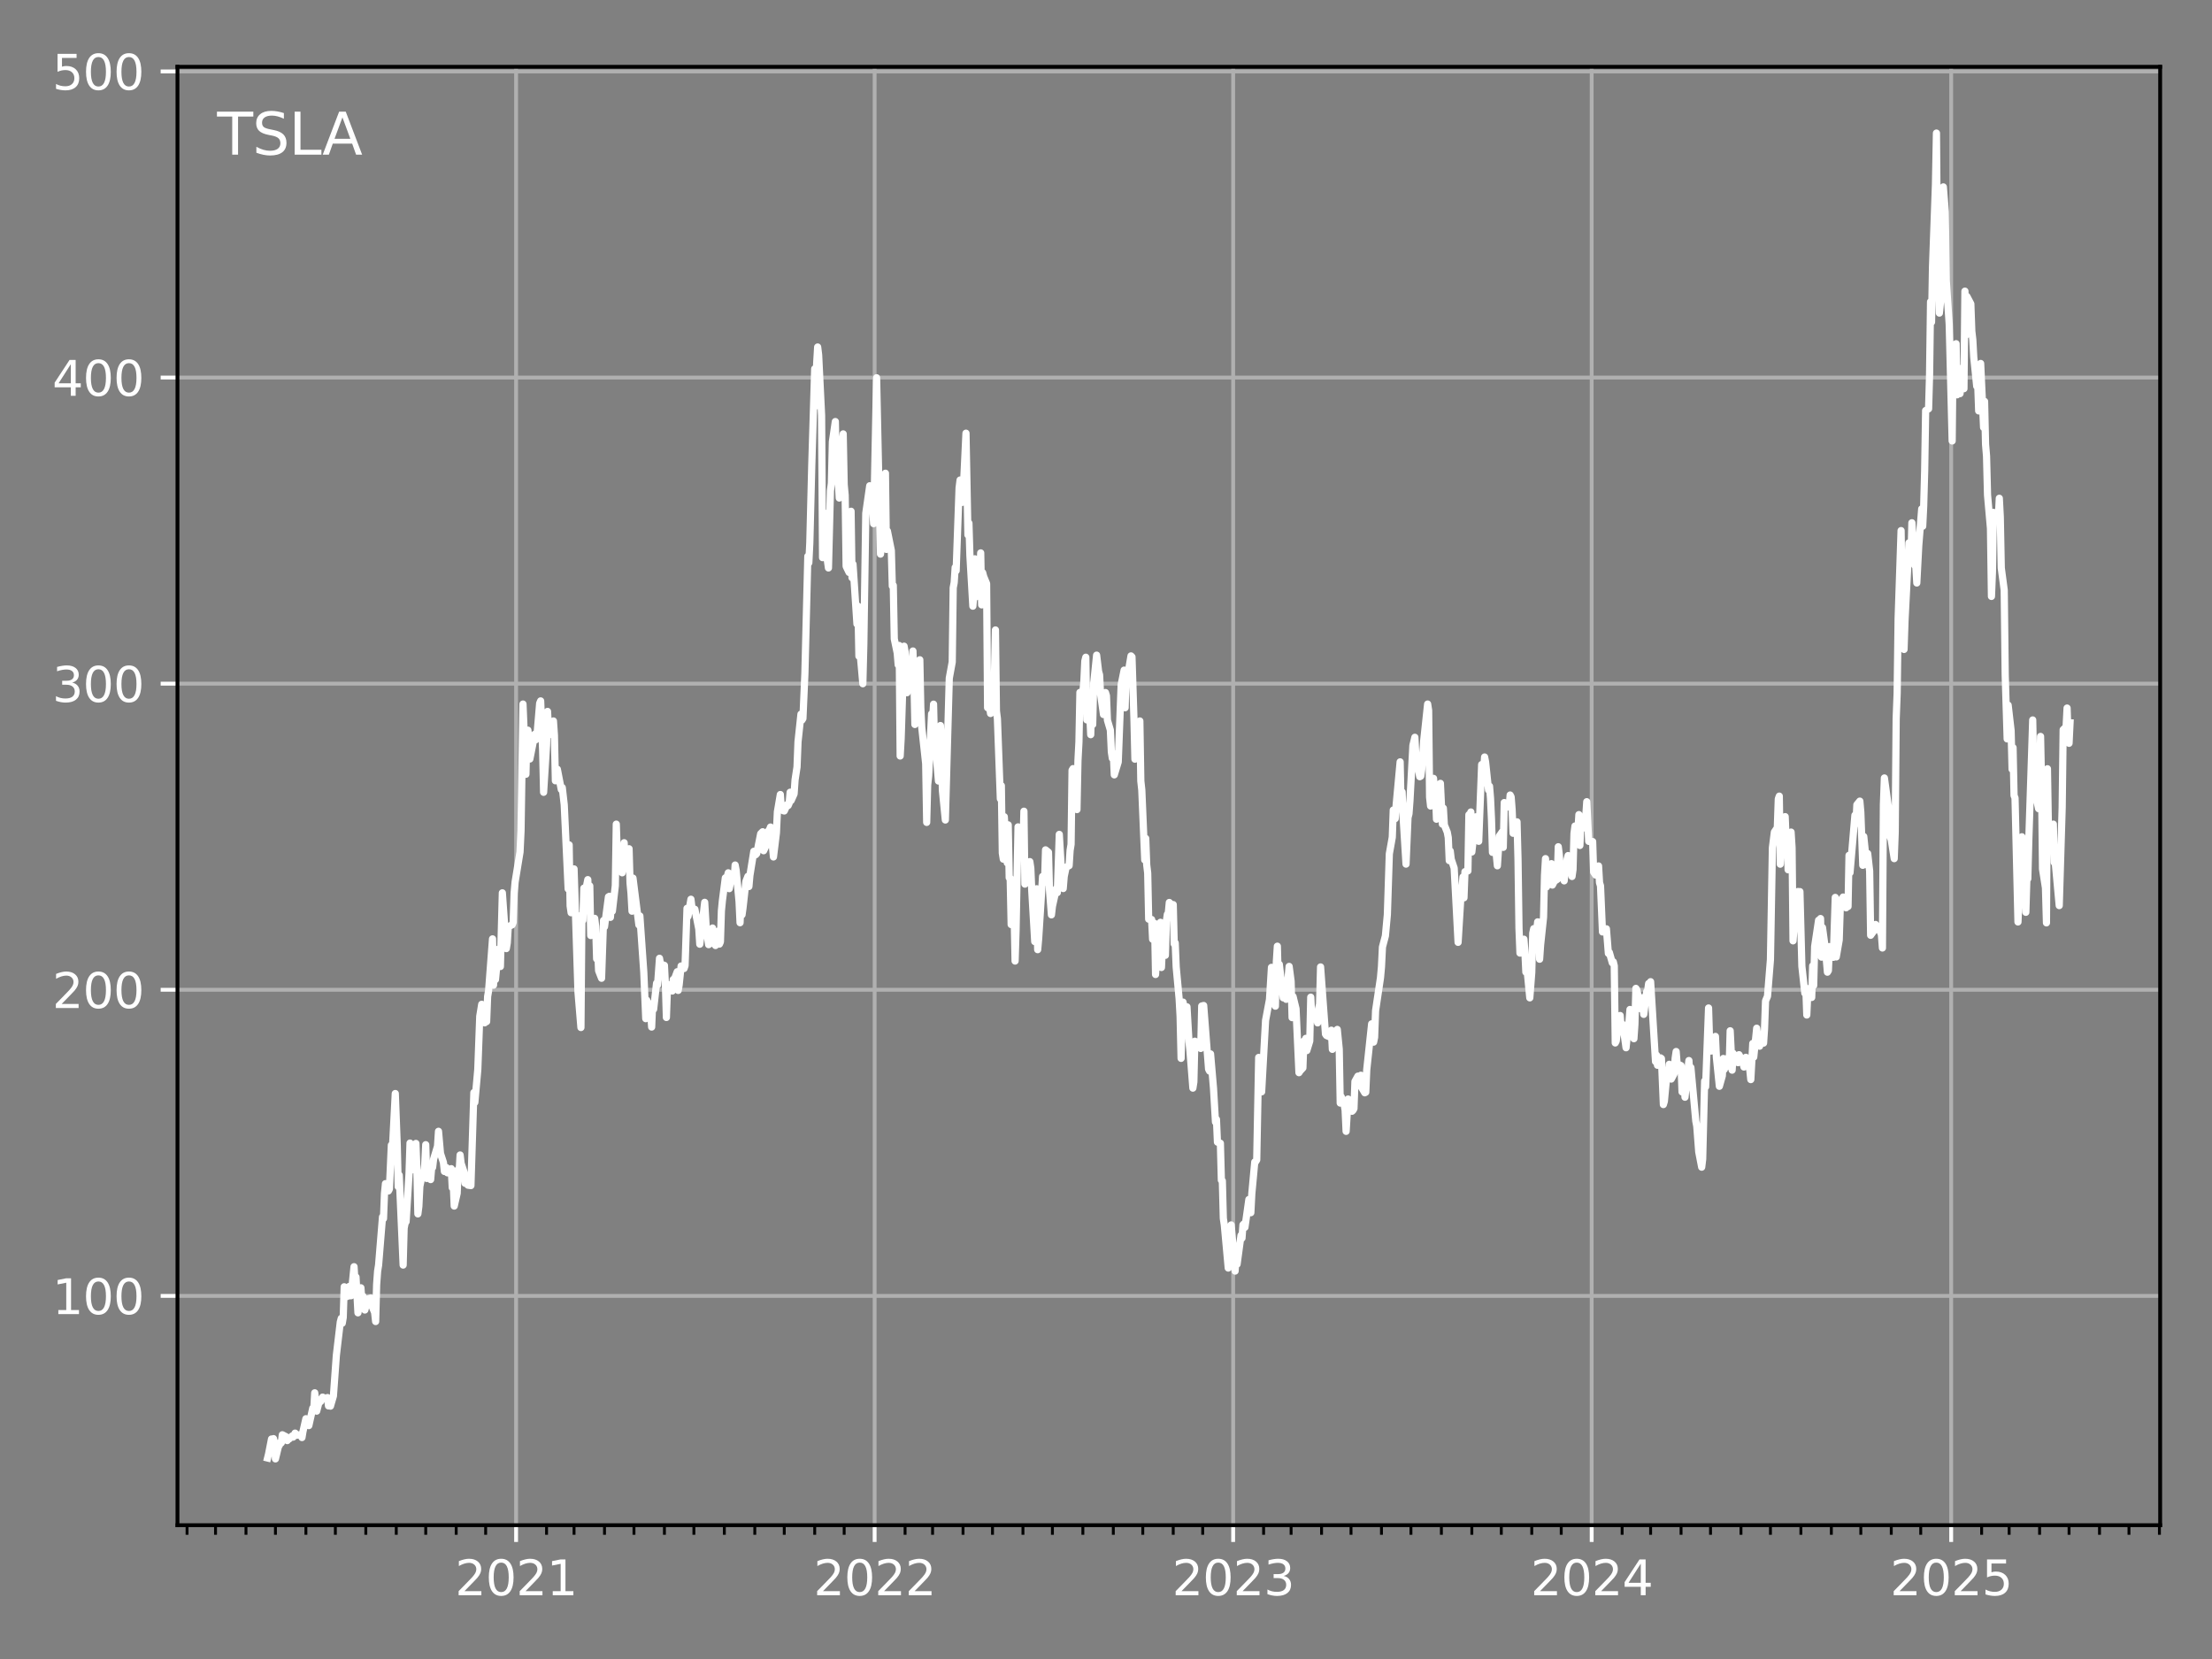 <?xml version="1.0" encoding="utf-8" standalone="no"?>
<!DOCTYPE svg PUBLIC "-//W3C//DTD SVG 1.1//EN"
  "http://www.w3.org/Graphics/SVG/1.1/DTD/svg11.dtd">
<svg xmlns:xlink="http://www.w3.org/1999/xlink" width="460.8pt" height="345.6pt" viewBox="0 0 460.8 345.6" xmlns="http://www.w3.org/2000/svg" version="1.1">
 <rect x="0" y="0" width="460.8" height="345.6" fill="#808080" stroke="none"/>
 <defs>
  <style type="text/css">*{stroke-linejoin: round; stroke-linecap: butt}</style>
 </defs>
 <g id="figure_1">
  <g id="patch_1">
   <path d="M 0 345.6 
L 460.8 345.6 
L 460.8 0 
L 0 0 
L 0 345.6 
z
" style="fill: none"/>
  </g>
  <g id="axes_1">
   <g id="patch_2">
    <path d="M 36.97 317.72 
L 450 317.72 
L 450 13.914 
L 36.97 13.914 
L 36.97 317.72 
z
" style="fill: none"/>
   </g>
   <g id="matplotlib.axis_1">
    <g id="xtick_1">
     <g id="line2d_1">
      <path d="M 107.514 317.72 
L 107.514 13.914 
" clip-path="url(#pabb53d31f4)" style="fill: none; stroke: #b0b0b0; stroke-width: 0.8; stroke-linecap: square"/>
     </g>
     <g id="line2d_2">
      <defs>
       <path id="m8c8fec0c5b" d="M 0 0 
L 0 3.5 
" style="stroke: #ffffff; stroke-width: 0.8"/>
      </defs>
      <g>
       <use xlink:href="#m8c8fec0c5b" x="107.514" y="317.72" style="fill: #ffffff; stroke: #ffffff; stroke-width: 0.8"/>
      </g>
     </g>
     <g id="text_1">
      <!-- 2021 -->
      <g style="fill: #ffffff" transform="translate(94.789 332.318) scale(0.1 -0.1)">
       <defs>
        <path id="DejaVuSans-32" d="M 1228 531 
L 3431 531 
L 3431 0 
L 469 0 
L 469 531 
Q 828 903 1448 1529 
Q 2069 2156 2228 2338 
Q 2531 2678 2651 2914 
Q 2772 3150 2772 3378 
Q 2772 3750 2511 3984 
Q 2250 4219 1831 4219 
Q 1534 4219 1204 4116 
Q 875 4013 500 3803 
L 500 4441 
Q 881 4594 1212 4672 
Q 1544 4750 1819 4750 
Q 2544 4750 2975 4387 
Q 3406 4025 3406 3419 
Q 3406 3131 3298 2873 
Q 3191 2616 2906 2266 
Q 2828 2175 2409 1742 
Q 1991 1309 1228 531 
z
" transform="scale(0.016)"/>
        <path id="DejaVuSans-30" d="M 2034 4250 
Q 1547 4250 1301 3770 
Q 1056 3291 1056 2328 
Q 1056 1369 1301 889 
Q 1547 409 2034 409 
Q 2525 409 2770 889 
Q 3016 1369 3016 2328 
Q 3016 3291 2770 3770 
Q 2525 4250 2034 4250 
z
M 2034 4750 
Q 2819 4750 3233 4129 
Q 3647 3509 3647 2328 
Q 3647 1150 3233 529 
Q 2819 -91 2034 -91 
Q 1250 -91 836 529 
Q 422 1150 422 2328 
Q 422 3509 836 4129 
Q 1250 4750 2034 4750 
z
" transform="scale(0.016)"/>
        <path id="DejaVuSans-31" d="M 794 531 
L 1825 531 
L 1825 4091 
L 703 3866 
L 703 4441 
L 1819 4666 
L 2450 4666 
L 2450 531 
L 3481 531 
L 3481 0 
L 794 0 
L 794 531 
z
" transform="scale(0.016)"/>
       </defs>
       <use xlink:href="#DejaVuSans-32"/>
       <use xlink:href="#DejaVuSans-30" x="63.623"/>
       <use xlink:href="#DejaVuSans-32" x="127.246"/>
       <use xlink:href="#DejaVuSans-31" x="190.869"/>
      </g>
     </g>
    </g>
    <g id="xtick_2">
     <g id="line2d_3">
      <path d="M 182.201 317.72 
L 182.201 13.914 
" clip-path="url(#pabb53d31f4)" style="fill: none; stroke: #b0b0b0; stroke-width: 0.8; stroke-linecap: square"/>
     </g>
     <g id="line2d_4">
      <g>
       <use xlink:href="#m8c8fec0c5b" x="182.201" y="317.72" style="fill: #ffffff; stroke: #ffffff; stroke-width: 0.8"/>
      </g>
     </g>
     <g id="text_2">
      <!-- 2022 -->
      <g style="fill: #ffffff" transform="translate(169.476 332.318) scale(0.1 -0.1)">
       <use xlink:href="#DejaVuSans-32"/>
       <use xlink:href="#DejaVuSans-30" x="63.623"/>
       <use xlink:href="#DejaVuSans-32" x="127.246"/>
       <use xlink:href="#DejaVuSans-32" x="190.869"/>
      </g>
     </g>
    </g>
    <g id="xtick_3">
     <g id="line2d_5">
      <path d="M 256.888 317.72 
L 256.888 13.914 
" clip-path="url(#pabb53d31f4)" style="fill: none; stroke: #b0b0b0; stroke-width: 0.8; stroke-linecap: square"/>
     </g>
     <g id="line2d_6">
      <g>
       <use xlink:href="#m8c8fec0c5b" x="256.888" y="317.72" style="fill: #ffffff; stroke: #ffffff; stroke-width: 0.8"/>
      </g>
     </g>
     <g id="text_3">
      <!-- 2023 -->
      <g style="fill: #ffffff" transform="translate(244.163 332.318) scale(0.1 -0.1)">
       <defs>
        <path id="DejaVuSans-33" d="M 2597 2516 
Q 3050 2419 3304 2112 
Q 3559 1806 3559 1356 
Q 3559 666 3084 287 
Q 2609 -91 1734 -91 
Q 1441 -91 1130 -33 
Q 819 25 488 141 
L 488 750 
Q 750 597 1062 519 
Q 1375 441 1716 441 
Q 2309 441 2620 675 
Q 2931 909 2931 1356 
Q 2931 1769 2642 2001 
Q 2353 2234 1838 2234 
L 1294 2234 
L 1294 2753 
L 1863 2753 
Q 2328 2753 2575 2939 
Q 2822 3125 2822 3475 
Q 2822 3834 2567 4026 
Q 2313 4219 1838 4219 
Q 1578 4219 1281 4162 
Q 984 4106 628 3988 
L 628 4550 
Q 988 4650 1302 4700 
Q 1616 4750 1894 4750 
Q 2613 4750 3031 4423 
Q 3450 4097 3450 3541 
Q 3450 3153 3228 2886 
Q 3006 2619 2597 2516 
z
" transform="scale(0.016)"/>
       </defs>
       <use xlink:href="#DejaVuSans-32"/>
       <use xlink:href="#DejaVuSans-30" x="63.623"/>
       <use xlink:href="#DejaVuSans-32" x="127.246"/>
       <use xlink:href="#DejaVuSans-33" x="190.869"/>
      </g>
     </g>
    </g>
    <g id="xtick_4">
     <g id="line2d_7">
      <path d="M 331.575 317.72 
L 331.575 13.914 
" clip-path="url(#pabb53d31f4)" style="fill: none; stroke: #b0b0b0; stroke-width: 0.8; stroke-linecap: square"/>
     </g>
     <g id="line2d_8">
      <g>
       <use xlink:href="#m8c8fec0c5b" x="331.575" y="317.72" style="fill: #ffffff; stroke: #ffffff; stroke-width: 0.8"/>
      </g>
     </g>
     <g id="text_4">
      <!-- 2024 -->
      <g style="fill: #ffffff" transform="translate(318.85 332.318) scale(0.1 -0.1)">
       <defs>
        <path id="DejaVuSans-34" d="M 2419 4116 
L 825 1625 
L 2419 1625 
L 2419 4116 
z
M 2253 4666 
L 3047 4666 
L 3047 1625 
L 3713 1625 
L 3713 1100 
L 3047 1100 
L 3047 0 
L 2419 0 
L 2419 1100 
L 313 1100 
L 313 1709 
L 2253 4666 
z
" transform="scale(0.016)"/>
       </defs>
       <use xlink:href="#DejaVuSans-32"/>
       <use xlink:href="#DejaVuSans-30" x="63.623"/>
       <use xlink:href="#DejaVuSans-32" x="127.246"/>
       <use xlink:href="#DejaVuSans-34" x="190.869"/>
      </g>
     </g>
    </g>
    <g id="xtick_5">
     <g id="line2d_9">
      <path d="M 406.467 317.72 
L 406.467 13.914 
" clip-path="url(#pabb53d31f4)" style="fill: none; stroke: #b0b0b0; stroke-width: 0.8; stroke-linecap: square"/>
     </g>
     <g id="line2d_10">
      <g>
       <use xlink:href="#m8c8fec0c5b" x="406.467" y="317.72" style="fill: #ffffff; stroke: #ffffff; stroke-width: 0.8"/>
      </g>
     </g>
     <g id="text_5">
      <!-- 2025 -->
      <g style="fill: #ffffff" transform="translate(393.742 332.318) scale(0.1 -0.1)">
       <defs>
        <path id="DejaVuSans-35" d="M 691 4666 
L 3169 4666 
L 3169 4134 
L 1269 4134 
L 1269 2991 
Q 1406 3038 1543 3061 
Q 1681 3084 1819 3084 
Q 2600 3084 3056 2656 
Q 3513 2228 3513 1497 
Q 3513 744 3044 326 
Q 2575 -91 1722 -91 
Q 1428 -91 1123 -41 
Q 819 9 494 109 
L 494 744 
Q 775 591 1075 516 
Q 1375 441 1709 441 
Q 2250 441 2565 725 
Q 2881 1009 2881 1497 
Q 2881 1984 2565 2268 
Q 2250 2553 1709 2553 
Q 1456 2553 1204 2497 
Q 953 2441 691 2322 
L 691 4666 
z
" transform="scale(0.016)"/>
       </defs>
       <use xlink:href="#DejaVuSans-32"/>
       <use xlink:href="#DejaVuSans-30" x="63.623"/>
       <use xlink:href="#DejaVuSans-32" x="127.246"/>
       <use xlink:href="#DejaVuSans-35" x="190.869"/>
      </g>
     </g>
    </g>
    <g id="xtick_6">
     <g id="line2d_11">
      <defs>
       <path id="mddd5cf66bb" d="M 0 0 
L 0 2 
" style="stroke: #000000; stroke-width: 0.6"/>
      </defs>
      <g>
       <use xlink:href="#mddd5cf66bb" x="38.965" y="317.72" style="stroke: #000000; stroke-width: 0.6"/>
      </g>
     </g>
    </g>
    <g id="xtick_7">
     <g id="line2d_12">
      <g>
       <use xlink:href="#mddd5cf66bb" x="44.899" y="317.72" style="stroke: #000000; stroke-width: 0.6"/>
      </g>
     </g>
    </g>
    <g id="xtick_8">
     <g id="line2d_13">
      <g>
       <use xlink:href="#mddd5cf66bb" x="51.242" y="317.72" style="stroke: #000000; stroke-width: 0.6"/>
      </g>
     </g>
    </g>
    <g id="xtick_9">
     <g id="line2d_14">
      <g>
       <use xlink:href="#mddd5cf66bb" x="57.381" y="317.72" style="stroke: #000000; stroke-width: 0.6"/>
      </g>
     </g>
    </g>
    <g id="xtick_10">
     <g id="line2d_15">
      <g>
       <use xlink:href="#mddd5cf66bb" x="63.724" y="317.72" style="stroke: #000000; stroke-width: 0.6"/>
      </g>
     </g>
    </g>
    <g id="xtick_11">
     <g id="line2d_16">
      <g>
       <use xlink:href="#mddd5cf66bb" x="69.863" y="317.72" style="stroke: #000000; stroke-width: 0.6"/>
      </g>
     </g>
    </g>
    <g id="xtick_12">
     <g id="line2d_17">
      <g>
       <use xlink:href="#mddd5cf66bb" x="76.206" y="317.72" style="stroke: #000000; stroke-width: 0.6"/>
      </g>
     </g>
    </g>
    <g id="xtick_13">
     <g id="line2d_18">
      <g>
       <use xlink:href="#mddd5cf66bb" x="82.55" y="317.72" style="stroke: #000000; stroke-width: 0.6"/>
      </g>
     </g>
    </g>
    <g id="xtick_14">
     <g id="line2d_19">
      <g>
       <use xlink:href="#mddd5cf66bb" x="88.688" y="317.72" style="stroke: #000000; stroke-width: 0.6"/>
      </g>
     </g>
    </g>
    <g id="xtick_15">
     <g id="line2d_20">
      <g>
       <use xlink:href="#mddd5cf66bb" x="95.032" y="317.72" style="stroke: #000000; stroke-width: 0.6"/>
      </g>
     </g>
    </g>
    <g id="xtick_16">
     <g id="line2d_21">
      <g>
       <use xlink:href="#mddd5cf66bb" x="101.17" y="317.72" style="stroke: #000000; stroke-width: 0.6"/>
      </g>
     </g>
    </g>
    <g id="xtick_17">
     <g id="line2d_22">
      <g>
       <use xlink:href="#mddd5cf66bb" x="113.857" y="317.72" style="stroke: #000000; stroke-width: 0.6"/>
      </g>
     </g>
    </g>
    <g id="xtick_18">
     <g id="line2d_23">
      <g>
       <use xlink:href="#mddd5cf66bb" x="119.586" y="317.72" style="stroke: #000000; stroke-width: 0.6"/>
      </g>
     </g>
    </g>
    <g id="xtick_19">
     <g id="line2d_24">
      <g>
       <use xlink:href="#mddd5cf66bb" x="125.93" y="317.72" style="stroke: #000000; stroke-width: 0.6"/>
      </g>
     </g>
    </g>
    <g id="xtick_20">
     <g id="line2d_25">
      <g>
       <use xlink:href="#mddd5cf66bb" x="132.068" y="317.72" style="stroke: #000000; stroke-width: 0.6"/>
      </g>
     </g>
    </g>
    <g id="xtick_21">
     <g id="line2d_26">
      <g>
       <use xlink:href="#mddd5cf66bb" x="138.411" y="317.72" style="stroke: #000000; stroke-width: 0.6"/>
      </g>
     </g>
    </g>
    <g id="xtick_22">
     <g id="line2d_27">
      <g>
       <use xlink:href="#mddd5cf66bb" x="144.55" y="317.72" style="stroke: #000000; stroke-width: 0.6"/>
      </g>
     </g>
    </g>
    <g id="xtick_23">
     <g id="line2d_28">
      <g>
       <use xlink:href="#mddd5cf66bb" x="150.893" y="317.72" style="stroke: #000000; stroke-width: 0.6"/>
      </g>
     </g>
    </g>
    <g id="xtick_24">
     <g id="line2d_29">
      <g>
       <use xlink:href="#mddd5cf66bb" x="157.237" y="317.72" style="stroke: #000000; stroke-width: 0.6"/>
      </g>
     </g>
    </g>
    <g id="xtick_25">
     <g id="line2d_30">
      <g>
       <use xlink:href="#mddd5cf66bb" x="163.375" y="317.72" style="stroke: #000000; stroke-width: 0.6"/>
      </g>
     </g>
    </g>
    <g id="xtick_26">
     <g id="line2d_31">
      <g>
       <use xlink:href="#mddd5cf66bb" x="169.719" y="317.72" style="stroke: #000000; stroke-width: 0.6"/>
      </g>
     </g>
    </g>
    <g id="xtick_27">
     <g id="line2d_32">
      <g>
       <use xlink:href="#mddd5cf66bb" x="175.857" y="317.72" style="stroke: #000000; stroke-width: 0.6"/>
      </g>
     </g>
    </g>
    <g id="xtick_28">
     <g id="line2d_33">
      <g>
       <use xlink:href="#mddd5cf66bb" x="188.544" y="317.72" style="stroke: #000000; stroke-width: 0.6"/>
      </g>
     </g>
    </g>
    <g id="xtick_29">
     <g id="line2d_34">
      <g>
       <use xlink:href="#mddd5cf66bb" x="194.273" y="317.72" style="stroke: #000000; stroke-width: 0.6"/>
      </g>
     </g>
    </g>
    <g id="xtick_30">
     <g id="line2d_35">
      <g>
       <use xlink:href="#mddd5cf66bb" x="200.617" y="317.72" style="stroke: #000000; stroke-width: 0.6"/>
      </g>
     </g>
    </g>
    <g id="xtick_31">
     <g id="line2d_36">
      <g>
       <use xlink:href="#mddd5cf66bb" x="206.755" y="317.72" style="stroke: #000000; stroke-width: 0.6"/>
      </g>
     </g>
    </g>
    <g id="xtick_32">
     <g id="line2d_37">
      <g>
       <use xlink:href="#mddd5cf66bb" x="213.099" y="317.72" style="stroke: #000000; stroke-width: 0.6"/>
      </g>
     </g>
    </g>
    <g id="xtick_33">
     <g id="line2d_38">
      <g>
       <use xlink:href="#mddd5cf66bb" x="219.237" y="317.72" style="stroke: #000000; stroke-width: 0.6"/>
      </g>
     </g>
    </g>
    <g id="xtick_34">
     <g id="line2d_39">
      <g>
       <use xlink:href="#mddd5cf66bb" x="225.581" y="317.72" style="stroke: #000000; stroke-width: 0.6"/>
      </g>
     </g>
    </g>
    <g id="xtick_35">
     <g id="line2d_40">
      <g>
       <use xlink:href="#mddd5cf66bb" x="231.924" y="317.72" style="stroke: #000000; stroke-width: 0.6"/>
      </g>
     </g>
    </g>
    <g id="xtick_36">
     <g id="line2d_41">
      <g>
       <use xlink:href="#mddd5cf66bb" x="238.063" y="317.72" style="stroke: #000000; stroke-width: 0.6"/>
      </g>
     </g>
    </g>
    <g id="xtick_37">
     <g id="line2d_42">
      <g>
       <use xlink:href="#mddd5cf66bb" x="244.406" y="317.72" style="stroke: #000000; stroke-width: 0.6"/>
      </g>
     </g>
    </g>
    <g id="xtick_38">
     <g id="line2d_43">
      <g>
       <use xlink:href="#mddd5cf66bb" x="250.544" y="317.72" style="stroke: #000000; stroke-width: 0.6"/>
      </g>
     </g>
    </g>
    <g id="xtick_39">
     <g id="line2d_44">
      <g>
       <use xlink:href="#mddd5cf66bb" x="263.231" y="317.72" style="stroke: #000000; stroke-width: 0.6"/>
      </g>
     </g>
    </g>
    <g id="xtick_40">
     <g id="line2d_45">
      <g>
       <use xlink:href="#mddd5cf66bb" x="268.96" y="317.72" style="stroke: #000000; stroke-width: 0.6"/>
      </g>
     </g>
    </g>
    <g id="xtick_41">
     <g id="line2d_46">
      <g>
       <use xlink:href="#mddd5cf66bb" x="275.304" y="317.72" style="stroke: #000000; stroke-width: 0.6"/>
      </g>
     </g>
    </g>
    <g id="xtick_42">
     <g id="line2d_47">
      <g>
       <use xlink:href="#mddd5cf66bb" x="281.442" y="317.72" style="stroke: #000000; stroke-width: 0.6"/>
      </g>
     </g>
    </g>
    <g id="xtick_43">
     <g id="line2d_48">
      <g>
       <use xlink:href="#mddd5cf66bb" x="287.786" y="317.72" style="stroke: #000000; stroke-width: 0.6"/>
      </g>
     </g>
    </g>
    <g id="xtick_44">
     <g id="line2d_49">
      <g>
       <use xlink:href="#mddd5cf66bb" x="293.924" y="317.72" style="stroke: #000000; stroke-width: 0.6"/>
      </g>
     </g>
    </g>
    <g id="xtick_45">
     <g id="line2d_50">
      <g>
       <use xlink:href="#mddd5cf66bb" x="300.268" y="317.72" style="stroke: #000000; stroke-width: 0.6"/>
      </g>
     </g>
    </g>
    <g id="xtick_46">
     <g id="line2d_51">
      <g>
       <use xlink:href="#mddd5cf66bb" x="306.611" y="317.72" style="stroke: #000000; stroke-width: 0.6"/>
      </g>
     </g>
    </g>
    <g id="xtick_47">
     <g id="line2d_52">
      <g>
       <use xlink:href="#mddd5cf66bb" x="312.75" y="317.72" style="stroke: #000000; stroke-width: 0.6"/>
      </g>
     </g>
    </g>
    <g id="xtick_48">
     <g id="line2d_53">
      <g>
       <use xlink:href="#mddd5cf66bb" x="319.093" y="317.72" style="stroke: #000000; stroke-width: 0.6"/>
      </g>
     </g>
    </g>
    <g id="xtick_49">
     <g id="line2d_54">
      <g>
       <use xlink:href="#mddd5cf66bb" x="325.232" y="317.72" style="stroke: #000000; stroke-width: 0.6"/>
      </g>
     </g>
    </g>
    <g id="xtick_50">
     <g id="line2d_55">
      <g>
       <use xlink:href="#mddd5cf66bb" x="337.918" y="317.72" style="stroke: #000000; stroke-width: 0.6"/>
      </g>
     </g>
    </g>
    <g id="xtick_51">
     <g id="line2d_56">
      <g>
       <use xlink:href="#mddd5cf66bb" x="343.852" y="317.72" style="stroke: #000000; stroke-width: 0.6"/>
      </g>
     </g>
    </g>
    <g id="xtick_52">
     <g id="line2d_57">
      <g>
       <use xlink:href="#mddd5cf66bb" x="350.195" y="317.72" style="stroke: #000000; stroke-width: 0.6"/>
      </g>
     </g>
    </g>
    <g id="xtick_53">
     <g id="line2d_58">
      <g>
       <use xlink:href="#mddd5cf66bb" x="356.334" y="317.72" style="stroke: #000000; stroke-width: 0.6"/>
      </g>
     </g>
    </g>
    <g id="xtick_54">
     <g id="line2d_59">
      <g>
       <use xlink:href="#mddd5cf66bb" x="362.677" y="317.72" style="stroke: #000000; stroke-width: 0.6"/>
      </g>
     </g>
    </g>
    <g id="xtick_55">
     <g id="line2d_60">
      <g>
       <use xlink:href="#mddd5cf66bb" x="368.816" y="317.72" style="stroke: #000000; stroke-width: 0.6"/>
      </g>
     </g>
    </g>
    <g id="xtick_56">
     <g id="line2d_61">
      <g>
       <use xlink:href="#mddd5cf66bb" x="375.159" y="317.72" style="stroke: #000000; stroke-width: 0.6"/>
      </g>
     </g>
    </g>
    <g id="xtick_57">
     <g id="line2d_62">
      <g>
       <use xlink:href="#mddd5cf66bb" x="381.503" y="317.72" style="stroke: #000000; stroke-width: 0.6"/>
      </g>
     </g>
    </g>
    <g id="xtick_58">
     <g id="line2d_63">
      <g>
       <use xlink:href="#mddd5cf66bb" x="387.641" y="317.72" style="stroke: #000000; stroke-width: 0.6"/>
      </g>
     </g>
    </g>
    <g id="xtick_59">
     <g id="line2d_64">
      <g>
       <use xlink:href="#mddd5cf66bb" x="393.985" y="317.72" style="stroke: #000000; stroke-width: 0.6"/>
      </g>
     </g>
    </g>
    <g id="xtick_60">
     <g id="line2d_65">
      <g>
       <use xlink:href="#mddd5cf66bb" x="400.123" y="317.72" style="stroke: #000000; stroke-width: 0.6"/>
      </g>
     </g>
    </g>
    <g id="xtick_61">
     <g id="line2d_66">
      <g>
       <use xlink:href="#mddd5cf66bb" x="412.81" y="317.72" style="stroke: #000000; stroke-width: 0.6"/>
      </g>
     </g>
    </g>
    <g id="xtick_62">
     <g id="line2d_67">
      <g>
       <use xlink:href="#mddd5cf66bb" x="418.539" y="317.72" style="stroke: #000000; stroke-width: 0.6"/>
      </g>
     </g>
    </g>
    <g id="xtick_63">
     <g id="line2d_68">
      <g>
       <use xlink:href="#mddd5cf66bb" x="424.883" y="317.72" style="stroke: #000000; stroke-width: 0.6"/>
      </g>
     </g>
    </g>
    <g id="xtick_64">
     <g id="line2d_69">
      <g>
       <use xlink:href="#mddd5cf66bb" x="431.021" y="317.72" style="stroke: #000000; stroke-width: 0.6"/>
      </g>
     </g>
    </g>
    <g id="xtick_65">
     <g id="line2d_70">
      <g>
       <use xlink:href="#mddd5cf66bb" x="437.365" y="317.72" style="stroke: #000000; stroke-width: 0.6"/>
      </g>
     </g>
    </g>
    <g id="xtick_66">
     <g id="line2d_71">
      <g>
       <use xlink:href="#mddd5cf66bb" x="443.503" y="317.72" style="stroke: #000000; stroke-width: 0.6"/>
      </g>
     </g>
    </g>
    <g id="xtick_67">
     <g id="line2d_72">
      <g>
       <use xlink:href="#mddd5cf66bb" x="449.847" y="317.72" style="stroke: #000000; stroke-width: 0.6"/>
      </g>
     </g>
    </g>
   </g>
   <g id="matplotlib.axis_2">
    <g id="ytick_1">
     <g id="line2d_73">
      <path d="M 36.97 269.957 
L 450 269.957 
" clip-path="url(#pabb53d31f4)" style="fill: none; stroke: #b0b0b0; stroke-width: 0.8; stroke-linecap: square"/>
     </g>
     <g id="line2d_74">
      <defs>
       <path id="ma50f7d1d7a" d="M 0 0 
L -3.5 0 
" style="stroke: #ffffff; stroke-width: 0.8"/>
      </defs>
      <g>
       <use xlink:href="#ma50f7d1d7a" x="36.97" y="269.957" style="fill: #ffffff; stroke: #ffffff; stroke-width: 0.8"/>
      </g>
     </g>
     <g id="text_6">
      <!-- 100 -->
      <g style="fill: #ffffff" transform="translate(10.883 273.756) scale(0.1 -0.1)">
       <use xlink:href="#DejaVuSans-31"/>
       <use xlink:href="#DejaVuSans-30" x="63.623"/>
       <use xlink:href="#DejaVuSans-30" x="127.246"/>
      </g>
     </g>
    </g>
    <g id="ytick_2">
     <g id="line2d_75">
      <path d="M 36.97 206.187 
L 450 206.187 
" clip-path="url(#pabb53d31f4)" style="fill: none; stroke: #b0b0b0; stroke-width: 0.8; stroke-linecap: square"/>
     </g>
     <g id="line2d_76">
      <g>
       <use xlink:href="#ma50f7d1d7a" x="36.97" y="206.187" style="fill: #ffffff; stroke: #ffffff; stroke-width: 0.8"/>
      </g>
     </g>
     <g id="text_7">
      <!-- 200 -->
      <g style="fill: #ffffff" transform="translate(10.883 209.987) scale(0.1 -0.1)">
       <use xlink:href="#DejaVuSans-32"/>
       <use xlink:href="#DejaVuSans-30" x="63.623"/>
       <use xlink:href="#DejaVuSans-30" x="127.246"/>
      </g>
     </g>
    </g>
    <g id="ytick_3">
     <g id="line2d_77">
      <path d="M 36.97 142.418 
L 450 142.418 
" clip-path="url(#pabb53d31f4)" style="fill: none; stroke: #b0b0b0; stroke-width: 0.8; stroke-linecap: square"/>
     </g>
     <g id="line2d_78">
      <g>
       <use xlink:href="#ma50f7d1d7a" x="36.97" y="142.418" style="fill: #ffffff; stroke: #ffffff; stroke-width: 0.8"/>
      </g>
     </g>
     <g id="text_8">
      <!-- 300 -->
      <g style="fill: #ffffff" transform="translate(10.883 146.217) scale(0.1 -0.1)">
       <use xlink:href="#DejaVuSans-33"/>
       <use xlink:href="#DejaVuSans-30" x="63.623"/>
       <use xlink:href="#DejaVuSans-30" x="127.246"/>
      </g>
     </g>
    </g>
    <g id="ytick_4">
     <g id="line2d_79">
      <path d="M 36.97 78.649 
L 450 78.649 
" clip-path="url(#pabb53d31f4)" style="fill: none; stroke: #b0b0b0; stroke-width: 0.8; stroke-linecap: square"/>
     </g>
     <g id="line2d_80">
      <g>
       <use xlink:href="#ma50f7d1d7a" x="36.97" y="78.649" style="fill: #ffffff; stroke: #ffffff; stroke-width: 0.8"/>
      </g>
     </g>
     <g id="text_9">
      <!-- 400 -->
      <g style="fill: #ffffff" transform="translate(10.883 82.448) scale(0.1 -0.1)">
       <use xlink:href="#DejaVuSans-34"/>
       <use xlink:href="#DejaVuSans-30" x="63.623"/>
       <use xlink:href="#DejaVuSans-30" x="127.246"/>
      </g>
     </g>
    </g>
    <g id="ytick_5">
     <g id="line2d_81">
      <path d="M 36.97 14.88 
L 450 14.88 
" clip-path="url(#pabb53d31f4)" style="fill: none; stroke: #b0b0b0; stroke-width: 0.8; stroke-linecap: square"/>
     </g>
     <g id="line2d_82">
      <g>
       <use xlink:href="#ma50f7d1d7a" x="36.97" y="14.88" style="fill: #ffffff; stroke: #ffffff; stroke-width: 0.8"/>
      </g>
     </g>
     <g id="text_10">
      <!-- 500 -->
      <g style="fill: #ffffff" transform="translate(10.883 18.679) scale(0.1 -0.1)">
       <use xlink:href="#DejaVuSans-35"/>
       <use xlink:href="#DejaVuSans-30" x="63.623"/>
       <use xlink:href="#DejaVuSans-30" x="127.246"/>
      </g>
     </g>
    </g>
   </g>
   <g id="line2d_83">
    <path d="M 55.744 303.727 
L 55.949 302.898 
L 55.949 302.898 
L 56.563 299.769 
L 56.563 299.769 
L 56.767 301.028 
L 56.767 301.028 
L 56.972 299.694 
L 56.972 299.694 
L 57.176 300.486 
L 57.176 300.486 
L 57.381 303.911 
L 57.381 303.911 
L 57.995 301.365 
L 57.995 301.365 
L 58.2 301.067 
L 58.2 301.067 
L 58.404 300.456 
L 58.404 300.456 
L 58.609 300.564 
L 58.609 300.564 
L 58.813 298.89 
L 58.813 298.89 
L 59.632 299.315 
L 59.632 299.315 
L 59.837 300.1 
L 59.837 300.1 
L 60.041 299.574 
L 60.041 299.574 
L 60.246 299.751 
L 60.246 299.751 
L 60.86 299.136 
L 60.86 299.136 
L 61.064 299.375 
L 61.064 299.375 
L 61.474 298.542 
L 61.474 298.542 
L 61.678 298.998 
L 61.678 298.998 
L 62.701 298.855 
L 62.701 298.855 
L 62.906 299.468 
L 62.906 299.468 
L 63.11 298.228 
L 63.11 298.228 
L 63.724 295.545 
L 63.724 295.545 
L 63.929 296.248 
L 63.929 296.248 
L 64.134 296.189 
L 64.134 296.189 
L 64.338 296.978 
L 64.338 296.978 
L 65.157 293.342 
L 65.157 293.342 
L 65.361 293.735 
L 65.361 293.735 
L 65.566 290.148 
L 65.566 290.148 
L 65.975 293.964 
L 65.975 293.964 
L 66.589 291.6 
L 66.589 291.6 
L 66.794 291.973 
L 66.794 291.973 
L 67.203 291.045 
L 67.203 291.045 
L 68.021 291.454 
L 68.021 291.454 
L 68.226 291.137 
L 68.226 291.137 
L 68.431 292.877 
L 68.431 292.877 
L 68.635 291.809 
L 68.635 291.809 
L 68.84 292.924 
L 68.84 292.924 
L 69.454 290.815 
L 69.454 290.815 
L 70.068 282.342 
L 70.068 282.342 
L 70.886 275.416 
L 70.886 275.416 
L 71.091 274.639 
L 71.091 274.639 
L 71.295 275.658 
L 71.295 275.658 
L 71.5 274.451 
L 71.5 274.451 
L 71.705 268.058 
L 71.705 268.058 
L 72.318 270.082 
L 72.318 270.082 
L 72.728 268.001 
L 72.728 268.001 
L 72.932 269.929 
L 72.932 269.929 
L 73.137 269.921 
L 73.137 269.921 
L 73.751 263.877 
L 73.751 263.877 
L 73.955 267.05 
L 73.955 267.05 
L 74.16 266.031 
L 74.16 266.031 
L 74.569 273.485 
L 74.569 273.485 
L 75.183 268.273 
L 75.183 268.273 
L 75.388 270.956 
L 75.388 270.956 
L 75.592 269.994 
L 75.592 269.994 
L 75.797 270.488 
L 75.797 270.488 
L 76.002 272.9 
L 76.002 272.9 
L 76.616 270.594 
L 76.616 270.594 
L 76.82 270.509 
L 76.82 270.509 
L 77.025 270.593 
L 77.025 270.593 
L 77.229 270.399 
L 77.229 270.399 
L 77.434 271.967 
L 77.434 271.967 
L 78.048 273.418 
L 78.048 273.418 
L 78.253 275.297 
L 78.253 275.297 
L 78.457 267.629 
L 78.457 267.629 
L 78.662 264.812 
L 78.662 264.812 
L 78.866 263.549 
L 78.866 263.549 
L 79.685 253.5 
L 79.685 253.5 
L 79.89 253.864 
L 79.89 253.864 
L 80.094 248.622 
L 80.094 248.622 
L 80.299 246.575 
L 80.299 246.575 
L 80.913 248.096 
L 80.913 248.096 
L 81.117 247.708 
L 81.117 247.708 
L 81.526 238.55 
L 81.526 238.55 
L 81.731 239.628 
L 81.731 239.628 
L 82.345 227.801 
L 82.345 227.801 
L 82.754 238.631 
L 82.754 238.631 
L 82.959 247.212 
L 82.959 247.212 
L 83.163 244.806 
L 83.163 244.806 
L 83.982 263.535 
L 83.982 263.535 
L 84.187 255.868 
L 84.187 255.868 
L 84.391 254.792 
L 84.391 254.792 
L 84.596 254.499 
L 84.596 254.499 
L 85.21 244.53 
L 85.21 244.53 
L 85.414 238.123 
L 85.414 238.123 
L 85.619 239.823 
L 85.619 239.823 
L 85.824 243.72 
L 85.824 243.72 
L 86.028 239.741 
L 86.028 239.741 
L 86.642 238.202 
L 86.642 238.202 
L 86.847 243.55 
L 86.847 243.55 
L 87.051 252.875 
L 87.051 252.875 
L 87.256 251.296 
L 87.256 251.296 
L 87.461 247.14 
L 87.461 247.14 
L 88.074 244.194 
L 88.074 244.194 
L 88.279 244.647 
L 88.279 244.647 
L 88.484 242.534 
L 88.484 242.534 
L 88.688 238.463 
L 88.688 238.463 
L 88.893 245.493 
L 88.893 245.493 
L 89.507 243.241 
L 89.507 243.241 
L 89.711 245.728 
L 89.711 245.728 
L 89.916 243.322 
L 89.916 243.322 
L 90.121 243.19 
L 90.121 243.19 
L 90.325 241.473 
L 90.325 241.473 
L 91.144 238.784 
L 91.144 238.784 
L 91.348 235.67 
L 91.348 235.67 
L 91.758 240.268 
L 91.758 240.268 
L 92.371 242.147 
L 92.371 242.147 
L 92.576 244.036 
L 92.576 244.036 
L 92.781 243.888 
L 92.781 243.888 
L 92.985 243.218 
L 92.985 243.218 
L 93.19 244.315 
L 93.19 244.315 
L 93.804 244.389 
L 93.804 244.389 
L 94.008 243.454 
L 94.008 243.454 
L 94.213 247.421 
L 94.213 247.421 
L 94.418 246.398 
L 94.418 246.398 
L 94.622 251.242 
L 94.622 251.242 
L 95.236 248.592 
L 95.236 248.592 
L 95.441 243.62 
L 95.441 243.62 
L 95.645 244.241 
L 95.645 244.241 
L 95.85 240.604 
L 95.85 240.604 
L 96.055 242.334 
L 96.055 242.334 
L 96.669 244.181 
L 96.669 244.181 
L 96.873 246.498 
L 96.873 246.498 
L 97.078 245.059 
L 97.078 245.059 
L 97.487 246.893 
L 97.487 246.893 
L 98.101 246.98 
L 98.101 246.98 
L 98.715 227.599 
L 98.715 227.599 
L 98.919 229.652 
L 98.919 229.652 
L 99.533 222.799 
L 99.533 222.799 
L 99.942 211.714 
L 99.942 211.714 
L 100.352 209.214 
L 100.352 209.214 
L 100.966 213.074 
L 100.966 213.074 
L 101.17 209.427 
L 101.17 209.427 
L 101.375 212.815 
L 101.375 212.815 
L 101.579 207.595 
L 101.579 207.595 
L 101.784 206.391 
L 101.784 206.391 
L 102.603 195.585 
L 102.603 195.585 
L 102.807 205.235 
L 102.807 205.235 
L 103.012 200.433 
L 103.012 200.433 
L 103.216 204.064 
L 103.216 204.064 
L 103.83 197.721 
L 103.83 197.721 
L 104.035 199.12 
L 104.035 199.12 
L 104.24 201.347 
L 104.24 201.347 
L 104.649 185.994 
L 104.649 185.994 
L 105.467 197.613 
L 105.467 197.613 
L 105.672 196.414 
L 105.672 196.414 
L 105.877 193.057 
L 105.877 193.057 
L 106.695 192.649 
L 106.695 192.649 
L 106.9 192.16 
L 106.9 192.16 
L 107.104 186.041 
L 107.104 186.041 
L 107.309 183.726 
L 107.309 183.726 
L 108.332 177.468 
L 108.332 177.468 
L 108.537 173.032 
L 108.537 173.032 
L 108.946 146.665 
L 108.946 146.665 
L 109.56 161.296 
L 109.56 161.296 
L 109.764 153.165 
L 109.764 153.165 
L 109.969 152.109 
L 109.969 152.109 
L 110.174 154.109 
L 110.174 154.109 
L 110.378 158.114 
L 110.378 158.114 
L 111.401 152.951 
L 111.401 152.951 
L 111.606 154.111 
L 111.606 154.111 
L 111.811 153.761 
L 111.811 153.761 
L 112.424 146.499 
L 112.424 146.499 
L 112.629 146.013 
L 112.629 146.013 
L 113.038 156.143 
L 113.038 156.143 
L 113.243 165.05 
L 113.243 165.05 
L 113.857 155.212 
L 113.857 155.212 
L 114.061 148.202 
L 114.061 148.202 
L 114.266 152.049 
L 114.266 152.049 
L 114.471 153.049 
L 114.471 153.049 
L 114.675 152.572 
L 114.675 152.572 
L 115.289 150.194 
L 115.289 150.194 
L 115.494 153.161 
L 115.494 153.161 
L 115.698 162.65 
L 115.698 162.65 
L 116.108 160.248 
L 116.108 160.248 
L 116.926 164.478 
L 116.926 164.478 
L 117.131 164.068 
L 117.131 164.068 
L 117.54 167.65 
L 117.54 167.65 
L 118.358 185.178 
L 118.358 185.178 
L 118.563 175.999 
L 118.563 175.999 
L 118.768 188.71 
L 118.768 188.71 
L 118.972 190.139 
L 118.972 190.139 
L 119.586 181.013 
L 119.586 181.013 
L 120.405 206.623 
L 120.405 206.623 
L 121.019 214.052 
L 121.019 214.052 
L 121.223 190.547 
L 121.223 190.547 
L 121.428 191.72 
L 121.428 191.72 
L 121.632 185.016 
L 121.632 185.016 
L 121.837 186.264 
L 121.837 186.264 
L 122.451 183.243 
L 122.451 183.243 
L 122.656 189.845 
L 122.656 189.845 
L 122.86 184.546 
L 122.86 184.546 
L 123.065 194.887 
L 123.065 194.887 
L 123.269 194.524 
L 123.269 194.524 
L 123.883 191.308 
L 123.883 191.308 
L 124.088 192.974 
L 124.088 192.974 
L 124.293 199.753 
L 124.293 199.753 
L 124.497 197.602 
L 124.497 197.602 
L 124.702 202.21 
L 124.702 202.21 
L 125.316 203.788 
L 125.316 203.788 
L 125.725 191.748 
L 125.725 191.748 
L 125.93 193.062 
L 125.93 193.062 
L 126.748 186.833 
L 126.748 186.833 
L 126.953 186.712 
L 126.953 186.712 
L 127.157 191.102 
L 127.157 191.102 
L 127.362 188.375 
L 127.362 188.375 
L 127.566 189.816 
L 127.566 189.816 
L 128.18 184.51 
L 128.18 184.51 
L 128.385 171.684 
L 128.385 171.684 
L 128.59 178.08 
L 128.59 178.08 
L 128.794 176.673 
L 128.794 176.673 
L 128.999 176.475 
L 128.999 176.475 
L 129.613 181.821 
L 129.613 181.821 
L 129.817 180.894 
L 129.817 180.894 
L 130.022 175.553 
L 130.022 175.553 
L 130.227 180.746 
L 130.227 180.746 
L 130.431 178.682 
L 130.431 178.682 
L 131.045 176.811 
L 131.045 176.811 
L 131.25 183.923 
L 131.25 183.923 
L 131.454 186.121 
L 131.454 186.121 
L 131.659 189.82 
L 131.659 189.82 
L 131.864 182.924 
L 131.864 182.924 
L 133.091 192.681 
L 133.091 192.681 
L 133.296 190.804 
L 133.296 190.804 
L 134.114 202.531 
L 134.114 202.531 
L 134.524 212.205 
L 134.524 212.205 
L 134.728 208.368 
L 134.728 208.368 
L 135.342 211.112 
L 135.342 211.112 
L 135.547 210.891 
L 135.547 210.891 
L 135.751 213.954 
L 135.751 213.954 
L 135.956 208.997 
L 135.956 208.997 
L 136.161 210.252 
L 136.161 210.252 
L 136.774 204.818 
L 136.774 204.818 
L 136.979 205.19 
L 136.979 205.19 
L 137.388 199.63 
L 137.388 199.63 
L 137.593 200.827 
L 137.593 200.827 
L 138.411 201.107 
L 138.411 201.107 
L 138.616 205.099 
L 138.616 205.099 
L 138.821 211.961 
L 138.821 211.961 
L 139.025 206.389 
L 139.025 206.389 
L 139.639 205.097 
L 139.639 205.097 
L 139.844 205.424 
L 139.844 205.424 
L 140.048 206.447 
L 140.048 206.447 
L 140.253 204.036 
L 140.253 204.036 
L 140.458 204.085 
L 140.458 204.085 
L 141.072 202.427 
L 141.072 202.427 
L 141.276 206.323 
L 141.276 206.323 
L 141.481 205.152 
L 141.481 205.152 
L 141.89 201.232 
L 141.89 201.232 
L 142.504 201.76 
L 142.504 201.76 
L 142.709 201.147 
L 142.709 201.147 
L 143.118 189.221 
L 143.118 189.221 
L 143.322 190.91 
L 143.322 190.91 
L 143.936 187.329 
L 143.936 187.329 
L 144.141 189.021 
L 144.141 189.021 
L 144.55 189.624 
L 144.55 189.624 
L 144.755 189.416 
L 144.755 189.416 
L 145.573 193.523 
L 145.573 193.523 
L 145.778 196.696 
L 145.778 196.696 
L 146.801 187.971 
L 146.801 187.971 
L 147.21 194.841 
L 147.21 194.841 
L 147.415 195.432 
L 147.415 195.432 
L 147.619 196.788 
L 147.619 196.788 
L 148.233 196.363 
L 148.233 196.363 
L 148.438 193.327 
L 148.438 193.327 
L 149.052 196.966 
L 149.052 196.966 
L 149.666 193.939 
L 149.666 193.939 
L 149.87 196.669 
L 149.87 196.669 
L 150.075 196.201 
L 150.075 196.201 
L 150.28 189.746 
L 150.28 189.746 
L 150.484 187.652 
L 150.484 187.652 
L 151.098 182.875 
L 151.098 182.875 
L 151.303 182.861 
L 151.303 182.861 
L 151.507 182.61 
L 151.507 182.61 
L 151.712 181.821 
L 151.712 181.821 
L 151.917 185.122 
L 151.917 185.122 
L 152.53 182.006 
L 152.53 182.006 
L 152.94 183.269 
L 152.94 183.269 
L 153.144 180.201 
L 153.144 180.201 
L 153.349 181.281 
L 153.349 181.281 
L 153.963 187.871 
L 153.963 187.871 
L 154.167 192.22 
L 154.167 192.22 
L 154.372 187.271 
L 154.372 187.271 
L 154.577 190.57 
L 154.577 190.57 
L 154.781 189.127 
L 154.781 189.127 
L 155.395 183.592 
L 155.395 183.592 
L 155.804 182.55 
L 155.804 182.55 
L 156.009 184.684 
L 156.009 184.684 
L 156.214 182.397 
L 156.214 182.397 
L 157.032 177.338 
L 157.032 177.338 
L 157.441 178.046 
L 157.441 178.046 
L 157.646 177.795 
L 157.646 177.795 
L 158.464 173.682 
L 158.464 173.682 
L 158.874 173.27 
L 158.874 173.27 
L 159.078 177.221 
L 159.078 177.221 
L 159.897 175.474 
L 159.897 175.474 
L 160.101 173.064 
L 160.101 173.064 
L 160.306 172.817 
L 160.306 172.817 
L 160.511 172.286 
L 160.511 172.286 
L 161.125 178.518 
L 161.125 178.518 
L 161.738 173.529 
L 161.738 173.529 
L 161.943 169.118 
L 161.943 169.118 
L 162.557 165.511 
L 162.557 165.511 
L 162.762 168.445 
L 162.762 168.445 
L 162.966 167.647 
L 162.966 167.647 
L 163.171 168.887 
L 163.171 168.887 
L 163.375 168.942 
L 163.375 168.942 
L 163.989 167.601 
L 163.989 167.601 
L 164.194 167.8 
L 164.194 167.8 
L 164.399 167.341 
L 164.399 167.341 
L 164.603 165.033 
L 164.603 165.033 
L 164.808 166.759 
L 164.808 166.759 
L 165.422 165.388 
L 165.422 165.388 
L 165.626 162.459 
L 165.626 162.459 
L 166.035 159.78 
L 166.035 159.78 
L 166.24 154.528 
L 166.24 154.528 
L 166.854 148.772 
L 166.854 148.772 
L 167.059 150.013 
L 167.059 150.013 
L 167.263 149.688 
L 167.263 149.688 
L 167.672 140.361 
L 167.672 140.361 
L 168.286 115.877 
L 168.286 115.877 
L 168.491 117.244 
L 168.491 117.244 
L 168.696 113.114 
L 168.696 113.114 
L 169.105 96.93 
L 169.105 96.93 
L 169.719 76.823 
L 169.719 76.823 
L 169.923 84.601 
L 169.923 84.601 
L 170.128 75.703 
L 170.128 75.703 
L 170.333 72.291 
L 170.333 72.291 
L 170.537 73.954 
L 170.537 73.954 
L 171.151 86.527 
L 171.151 86.527 
L 171.356 116.167 
L 171.356 116.167 
L 171.56 106.718 
L 171.56 106.718 
L 171.765 107.662 
L 171.765 107.662 
L 171.97 114.058 
L 171.97 114.058 
L 172.583 118.316 
L 172.583 118.316 
L 172.993 102.242 
L 172.993 102.242 
L 173.197 100.675 
L 173.197 100.675 
L 173.402 92.028 
L 173.402 92.028 
L 174.016 87.817 
L 174.016 87.817 
L 174.22 97.986 
L 174.22 97.986 
L 174.425 96.504 
L 174.425 96.504 
L 174.834 103.749 
L 174.834 103.749 
L 175.448 92.043 
L 175.448 92.043 
L 175.653 90.391 
L 175.653 90.391 
L 175.857 100.968 
L 175.857 100.968 
L 176.062 103.179 
L 176.062 103.179 
L 176.267 117.98 
L 176.267 117.98 
L 176.88 119.247 
L 176.88 119.247 
L 177.085 110.162 
L 177.085 110.162 
L 177.29 106.503 
L 177.29 106.503 
L 177.494 120.354 
L 177.494 120.354 
L 177.699 117.542 
L 177.699 117.542 
L 178.517 129.981 
L 178.517 129.981 
L 178.722 126.265 
L 178.722 126.265 
L 178.927 136.696 
L 178.927 136.696 
L 179.131 135.495 
L 179.131 135.495 
L 179.745 142.431 
L 179.745 142.431 
L 179.95 134.228 
L 179.95 134.228 
L 180.359 106.92 
L 180.359 106.92 
L 181.178 101.194 
L 181.178 101.194 
L 181.382 102.356 
L 181.382 102.356 
L 181.587 102.841 
L 181.587 102.841 
L 181.996 109.092 
L 181.996 109.092 
L 182.61 78.696 
L 182.61 78.696 
L 183.224 107.409 
L 183.224 107.409 
L 183.428 115.431 
L 183.428 115.431 
L 184.247 107.473 
L 184.247 107.473 
L 184.451 98.583 
L 184.451 98.583 
L 184.656 114.453 
L 184.656 114.453 
L 184.861 110.617 
L 184.861 110.617 
L 185.679 114.676 
L 185.679 114.676 
L 185.884 122.086 
L 185.884 122.086 
L 186.088 121.955 
L 186.088 121.955 
L 186.293 133.087 
L 186.293 133.087 
L 186.907 136.041 
L 186.907 136.041 
L 187.112 138.507 
L 187.112 138.507 
L 187.316 134.466 
L 187.316 134.466 
L 187.521 157.489 
L 187.521 157.489 
L 187.725 153.822 
L 187.725 153.822 
L 188.339 134.613 
L 188.339 134.613 
L 188.544 135.776 
L 188.544 135.776 
L 188.953 144.302 
L 188.953 144.302 
L 189.158 137.461 
L 189.158 137.461 
L 189.772 140.858 
L 189.772 140.858 
L 190.181 135.616 
L 190.181 135.616 
L 190.386 141.451 
L 190.386 141.451 
L 190.59 150.921 
L 190.59 150.921 
L 191.204 147.571 
L 191.204 147.571 
L 191.409 137.65 
L 191.409 137.65 
L 191.613 137.446 
L 191.613 137.446 
L 191.818 147.445 
L 191.818 147.445 
L 192.023 151.563 
L 192.023 151.563 
L 192.841 159.098 
L 192.841 159.098 
L 193.046 171.318 
L 193.046 171.318 
L 193.25 163.511 
L 193.25 163.511 
L 193.455 161.577 
L 193.455 161.577 
L 194.069 148.704 
L 194.069 148.704 
L 194.273 149.992 
L 194.273 149.992 
L 194.478 146.693 
L 194.478 146.693 
L 194.683 155.323 
L 194.683 155.323 
L 194.887 155.536 
L 194.887 155.536 
L 195.501 162.701 
L 195.501 162.701 
L 195.706 158.488 
L 195.706 158.488 
L 195.91 151.14 
L 195.91 151.14 
L 196.115 155.533 
L 196.115 155.533 
L 196.32 164.663 
L 196.32 164.663 
L 196.933 170.823 
L 196.933 170.823 
L 197.752 141.272 
L 197.752 141.272 
L 198.366 137.92 
L 198.366 137.92 
L 198.57 122.441 
L 198.57 122.441 
L 198.775 121.351 
L 198.775 121.351 
L 198.98 118.203 
L 198.98 118.203 
L 199.184 118.9 
L 199.184 118.9 
L 199.798 101.64 
L 199.798 101.64 
L 200.003 99.997 
L 200.003 99.997 
L 200.207 101.183 
L 200.207 101.183 
L 200.412 104.667 
L 200.412 104.667 
L 200.617 103.181 
L 200.617 103.181 
L 201.231 90.244 
L 201.231 90.244 
L 201.64 111.435 
L 201.64 111.435 
L 201.844 108.99 
L 201.844 108.99 
L 202.049 115.744 
L 202.049 115.744 
L 202.663 126.278 
L 202.663 126.278 
L 202.867 123.936 
L 202.867 123.936 
L 203.072 116.407 
L 203.072 116.407 
L 203.277 124.35 
L 203.277 124.35 
L 204.095 120.25 
L 204.095 120.25 
L 204.3 115.178 
L 204.3 115.178 
L 204.504 126.008 
L 204.504 126.008 
L 204.709 119.296 
L 204.709 119.296 
L 204.914 120.088 
L 204.914 120.088 
L 205.528 121.583 
L 205.528 121.583 
L 205.732 147.43 
L 205.732 147.43 
L 205.937 146.349 
L 205.937 146.349 
L 206.141 147.199 
L 206.141 147.199 
L 206.346 148.634 
L 206.346 148.634 
L 207.165 140.452 
L 207.165 140.452 
L 207.369 131.233 
L 207.369 131.233 
L 207.574 148.098 
L 207.574 148.098 
L 207.778 149.72 
L 207.778 149.72 
L 208.392 166.415 
L 208.392 166.415 
L 208.597 163.666 
L 208.597 163.666 
L 208.802 177.704 
L 208.802 177.704 
L 209.006 178.979 
L 209.006 178.979 
L 209.211 170.139 
L 209.211 170.139 
L 209.825 179.751 
L 209.825 179.751 
L 210.029 171.835 
L 210.029 171.835 
L 210.234 182.846 
L 210.234 182.846 
L 210.439 182.929 
L 210.439 182.929 
L 210.643 192.605 
L 210.643 192.605 
L 211.257 190.266 
L 211.257 190.266 
L 211.462 200.202 
L 211.462 200.202 
L 211.666 193.689 
L 211.666 193.689 
L 212.075 172.256 
L 212.075 172.256 
L 212.894 172.547 
L 212.894 172.547 
L 213.099 176.35 
L 213.099 176.35 
L 213.303 168.989 
L 213.303 168.989 
L 213.508 184.176 
L 213.508 184.176 
L 214.326 181.39 
L 214.326 181.39 
L 214.531 179.489 
L 214.531 179.489 
L 214.736 180.867 
L 214.736 180.867 
L 214.94 185.635 
L 214.94 185.635 
L 215.554 196.152 
L 215.554 196.152 
L 215.759 192.866 
L 215.759 192.866 
L 215.963 185.144 
L 215.963 185.144 
L 216.168 197.834 
L 216.168 197.834 
L 216.373 195.5 
L 216.373 195.5 
L 217.191 182.569 
L 217.191 182.569 
L 217.6 183.824 
L 217.6 183.824 
L 217.805 177.041 
L 217.805 177.041 
L 218.419 177.542 
L 218.419 177.542 
L 218.623 185.358 
L 218.623 185.358 
L 219.033 190.581 
L 219.033 190.581 
L 219.237 188.802 
L 219.237 188.802 
L 220.056 185.101 
L 220.056 185.101 
L 220.26 185.951 
L 220.26 185.951 
L 220.67 173.816 
L 220.67 173.816 
L 221.283 184.287 
L 221.283 184.287 
L 221.488 185.099 
L 221.488 185.099 
L 221.693 182.567 
L 221.693 182.567 
L 222.102 180.637 
L 222.102 180.637 
L 222.716 180.331 
L 222.716 180.331 
L 222.92 177.153 
L 222.92 177.153 
L 223.125 175.897 
L 223.125 175.897 
L 223.33 160.461 
L 223.33 160.461 
L 223.534 160.118 
L 223.534 160.118 
L 224.148 162.548 
L 224.148 162.548 
L 224.353 168.653 
L 224.353 168.653 
L 224.557 158.475 
L 224.557 158.475 
L 224.762 154.598 
L 224.762 154.598 
L 224.967 144.236 
L 224.967 144.236 
L 225.581 144.155 
L 225.581 144.155 
L 225.785 142.044 
L 225.785 142.044 
L 225.99 137.701 
L 225.99 137.701 
L 226.194 136.913 
L 226.194 136.913 
L 226.399 149.962 
L 226.399 149.962 
L 227.013 148.525 
L 227.013 148.525 
L 227.218 153.046 
L 227.218 153.046 
L 227.422 146.017 
L 227.422 146.017 
L 227.627 150.944 
L 227.627 150.944 
L 227.831 142.399 
L 227.831 142.399 
L 228.445 136.475 
L 228.445 136.475 
L 228.855 139.87 
L 228.855 139.87 
L 229.059 140.588 
L 229.059 140.588 
L 229.264 144.544 
L 229.264 144.544 
L 229.878 148.85 
L 229.878 148.85 
L 230.082 144.68 
L 230.082 144.68 
L 230.287 144.27 
L 230.287 144.27 
L 230.491 144.924 
L 230.491 144.924 
L 230.696 150.013 
L 230.696 150.013 
L 231.31 152.098 
L 231.31 152.098 
L 231.515 156.639 
L 231.515 156.639 
L 231.719 157.972 
L 231.719 157.972 
L 231.924 156.983 
L 231.924 156.983 
L 232.128 161.415 
L 232.128 161.415 
L 232.947 158.73 
L 232.947 158.73 
L 233.561 142.622 
L 233.561 142.622 
L 234.175 139.6 
L 234.175 139.6 
L 234.379 147.437 
L 234.379 147.437 
L 234.584 140.754 
L 234.584 140.754 
L 234.789 140.027 
L 234.789 140.027 
L 234.993 140.282 
L 234.993 140.282 
L 235.607 136.634 
L 235.607 136.634 
L 235.812 136.851 
L 235.812 136.851 
L 236.221 149.694 
L 236.221 149.694 
L 236.426 158.15 
L 236.426 158.15 
L 237.039 157.716 
L 237.039 157.716 
L 237.449 150.192 
L 237.449 150.192 
L 237.653 162.69 
L 237.653 162.69 
L 237.858 164.578 
L 237.858 164.578 
L 238.472 179.149 
L 238.472 179.149 
L 238.676 174.66 
L 238.676 174.66 
L 238.881 180.163 
L 238.881 180.163 
L 239.086 181.872 
L 239.086 181.872 
L 239.29 191.476 
L 239.29 191.476 
L 239.904 191.546 
L 239.904 191.546 
L 240.109 195.665 
L 240.109 195.665 
L 240.313 195.194 
L 240.313 195.194 
L 240.518 192.337 
L 240.518 192.337 
L 240.723 203.005 
L 240.723 203.005 
L 241.336 193.848 
L 241.336 193.848 
L 241.541 193.312 
L 241.541 193.312 
L 241.746 192.133 
L 241.746 192.133 
L 241.95 201.545 
L 241.95 201.545 
L 242.155 196.979 
L 242.155 196.979 
L 242.769 199.013 
L 242.769 199.013 
L 242.973 191.89 
L 242.973 191.89 
L 243.178 190.475 
L 243.178 190.475 
L 243.383 190.188 
L 243.383 190.188 
L 243.587 188 
L 243.587 188 
L 244.201 188.625 
L 244.201 188.625 
L 244.406 188.447 
L 244.406 188.447 
L 244.61 196.635 
L 244.61 196.635 
L 244.815 196.424 
L 244.815 196.424 
L 245.02 201.424 
L 245.02 201.424 
L 245.634 208.049 
L 245.634 208.049 
L 245.838 211.735 
L 245.838 211.735 
L 246.043 220.478 
L 246.043 220.478 
L 246.247 212.105 
L 246.247 212.105 
L 246.452 208.757 
L 246.452 208.757 
L 247.066 211.958 
L 247.066 211.958 
L 247.271 209.746 
L 247.271 209.746 
L 247.68 216.92 
L 247.68 216.92 
L 247.884 218.82 
L 247.884 218.82 
L 248.498 226.676 
L 248.498 226.676 
L 248.703 225.375 
L 248.703 225.375 
L 248.907 216.901 
L 248.907 216.901 
L 249.317 217.117 
L 249.317 217.117 
L 249.931 217.079 
L 249.931 217.079 
L 250.135 218.412 
L 250.135 218.412 
L 250.34 209.567 
L 250.34 209.567 
L 250.749 209.465 
L 250.749 209.465 
L 251.772 222.742 
L 251.772 222.742 
L 251.977 223.124 
L 251.977 223.124 
L 252.181 219.547 
L 252.181 219.547 
L 252.795 226.708 
L 252.795 226.708 
L 253.205 233.736 
L 253.205 233.736 
L 253.409 233.181 
L 253.409 233.181 
L 253.614 237.925 
L 253.614 237.925 
L 254.228 238.155 
L 254.228 238.155 
L 254.432 245.852 
L 254.432 245.852 
L 254.637 245.998 
L 254.637 245.998 
L 254.842 253.791 
L 254.842 253.791 
L 255.046 255.194 
L 255.046 255.194 
L 255.865 264.154 
L 255.865 264.154 
L 256.069 261.851 
L 256.069 261.851 
L 256.274 256.042 
L 256.274 256.042 
L 256.479 255.175 
L 256.479 255.175 
L 257.297 264.791 
L 257.297 264.791 
L 257.502 261.258 
L 257.502 261.258 
L 257.706 263.363 
L 257.706 263.363 
L 258.525 257.349 
L 258.525 257.349 
L 258.729 257.936 
L 258.729 257.936 
L 258.934 255.149 
L 258.934 255.149 
L 259.139 254.933 
L 259.139 254.933 
L 259.343 255.672 
L 259.343 255.672 
L 260.162 249.876 
L 260.162 249.876 
L 260.571 252.63 
L 260.571 252.63 
L 260.776 248.645 
L 260.776 248.645 
L 261.389 242.058 
L 261.389 242.058 
L 261.594 241.968 
L 261.594 241.968 
L 261.799 241.624 
L 261.799 241.624 
L 262.208 220.28 
L 262.208 220.28 
L 262.822 227.448 
L 262.822 227.448 
L 263.64 212.577 
L 263.64 212.577 
L 264.459 208.222 
L 264.459 208.222 
L 264.868 201.519 
L 264.868 201.519 
L 265.073 208.171 
L 265.073 208.171 
L 265.687 209.605 
L 265.687 209.605 
L 265.891 200.289 
L 265.891 200.289 
L 266.096 197.107 
L 266.096 197.107 
L 266.3 204.886 
L 266.3 204.886 
L 266.505 200.888 
L 266.505 200.888 
L 267.323 207.864 
L 267.323 207.864 
L 267.528 205.639 
L 267.528 205.639 
L 267.733 204.867 
L 267.733 204.867 
L 267.937 208.177 
L 267.937 208.177 
L 268.551 201.322 
L 268.551 201.322 
L 268.96 204.421 
L 268.96 204.421 
L 269.165 211.99 
L 269.165 211.99 
L 269.37 207.597 
L 269.37 207.597 
L 269.984 210.135 
L 269.984 210.135 
L 270.597 223.456 
L 270.597 223.456 
L 270.802 223.124 
L 270.802 223.124 
L 271.416 222.461 
L 271.416 222.461 
L 271.621 216.862 
L 271.621 216.862 
L 271.825 218.654 
L 271.825 218.654 
L 272.03 216.308 
L 272.03 216.308 
L 272.234 218.858 
L 272.234 218.858 
L 272.848 216.869 
L 272.848 216.869 
L 273.053 207.731 
L 273.053 207.731 
L 273.258 211.831 
L 273.258 211.831 
L 273.462 211.149 
L 273.462 211.149 
L 273.667 212.303 
L 273.667 212.303 
L 274.281 211.41 
L 274.281 211.41 
L 274.485 213.081 
L 274.485 213.081 
L 274.69 210.09 
L 274.69 210.09 
L 274.895 209.197 
L 274.895 209.197 
L 275.099 201.43 
L 275.099 201.43 
L 276.122 215.421 
L 276.122 215.421 
L 276.327 215.714 
L 276.327 215.714 
L 277.145 216.065 
L 277.145 216.065 
L 277.35 214.611 
L 277.35 214.611 
L 277.555 218.597 
L 277.555 218.597 
L 277.759 215.179 
L 277.759 215.179 
L 277.964 215.753 
L 277.964 215.753 
L 278.578 214.452 
L 278.578 214.452 
L 278.987 218.565 
L 278.987 218.565 
L 279.192 229.788 
L 279.192 229.788 
L 279.396 228.456 
L 279.396 228.456 
L 280.01 230.069 
L 280.01 230.069 
L 280.215 231.268 
L 280.215 231.268 
L 280.419 235.681 
L 280.419 235.681 
L 280.829 228.947 
L 280.829 228.947 
L 281.442 230.528 
L 281.442 230.528 
L 281.647 231.497 
L 281.647 231.497 
L 281.852 231.306 
L 281.852 231.306 
L 282.056 230.93 
L 282.056 230.93 
L 282.261 225.28 
L 282.261 225.28 
L 282.875 224.177 
L 282.875 224.177 
L 283.079 225.86 
L 283.079 225.86 
L 283.284 226.249 
L 283.284 226.249 
L 283.489 223.992 
L 283.489 223.992 
L 283.693 226.606 
L 283.693 226.606 
L 284.307 227.646 
L 284.307 227.646 
L 284.512 227.537 
L 284.512 227.537 
L 284.716 222.857 
L 284.716 222.857 
L 285.739 213.285 
L 285.739 213.285 
L 286.149 217.092 
L 286.149 217.092 
L 286.353 216.091 
L 286.353 216.091 
L 286.558 210.543 
L 286.558 210.543 
L 287.581 203.681 
L 287.581 203.681 
L 287.786 201.392 
L 287.786 201.392 
L 287.99 197.279 
L 287.99 197.279 
L 288.604 194.958 
L 288.604 194.958 
L 289.013 190.519 
L 289.013 190.519 
L 289.423 177.874 
L 289.423 177.874 
L 290.037 174.411 
L 290.037 174.411 
L 290.241 168.748 
L 290.241 168.748 
L 290.65 170.54 
L 290.65 170.54 
L 290.855 167.582 
L 290.855 167.582 
L 291.674 158.711 
L 291.674 158.711 
L 291.878 168.27 
L 291.878 168.27 
L 292.083 164.986 
L 292.083 164.986 
L 292.287 170.094 
L 292.287 170.094 
L 292.901 180.01 
L 292.901 180.01 
L 293.311 170.324 
L 293.311 170.324 
L 293.515 169.52 
L 293.515 169.52 
L 293.72 166.797 
L 293.72 166.797 
L 294.334 155.287 
L 294.334 155.287 
L 294.743 153.591 
L 294.743 153.591 
L 294.947 157.378 
L 294.947 157.378 
L 295.152 158.724 
L 295.152 158.724 
L 295.766 161.798 
L 295.766 161.798 
L 295.971 161.683 
L 295.971 161.683 
L 296.175 160.28 
L 296.175 160.28 
L 296.584 154.292 
L 296.584 154.292 
L 297.403 146.665 
L 297.403 146.665 
L 297.608 147.992 
L 297.608 147.992 
L 297.812 166.077 
L 297.812 166.077 
L 298.017 167.913 
L 298.017 167.913 
L 298.631 162.148 
L 298.631 162.148 
L 298.835 164.559 
L 298.835 164.559 
L 299.04 165.152 
L 299.04 165.152 
L 299.245 170.662 
L 299.245 170.662 
L 299.449 163.819 
L 299.449 163.819 
L 300.063 163.188 
L 300.063 163.188 
L 300.472 171.682 
L 300.472 171.682 
L 300.677 168.359 
L 300.677 168.359 
L 300.882 171.841 
L 300.882 171.841 
L 301.495 173.378 
L 301.495 173.378 
L 301.7 174.494 
L 301.7 174.494 
L 301.905 179.283 
L 301.905 179.283 
L 302.109 177.274 
L 302.109 177.274 
L 302.314 178.99 
L 302.314 178.99 
L 302.928 180.833 
L 302.928 180.833 
L 303.746 196.31 
L 303.746 196.31 
L 304.36 186.24 
L 304.36 186.24 
L 304.565 185.022 
L 304.565 185.022 
L 304.769 182.682 
L 304.769 182.682 
L 304.974 187.031 
L 304.974 187.031 
L 305.179 181.579 
L 305.179 181.579 
L 305.792 181.432 
L 305.792 181.432 
L 305.997 169.724 
L 305.997 169.724 
L 306.202 169.903 
L 306.202 169.903 
L 306.406 169.15 
L 306.406 169.15 
L 306.611 177.485 
L 306.611 177.485 
L 307.429 170.164 
L 307.429 170.164 
L 307.634 173.078 
L 307.634 173.078 
L 307.839 173.353 
L 307.839 173.353 
L 308.043 175.259 
L 308.043 175.259 
L 308.657 159.266 
L 308.657 159.266 
L 308.862 163.156 
L 308.862 163.156 
L 309.271 157.697 
L 309.271 157.697 
L 309.476 158.749 
L 309.476 158.749 
L 310.09 164.559 
L 310.09 164.559 
L 310.294 163.781 
L 310.294 163.781 
L 310.499 166.274 
L 310.499 166.274 
L 310.703 170.668 
L 310.703 170.668 
L 310.908 177.568 
L 310.908 177.568 
L 311.522 176.222 
L 311.522 176.222 
L 311.931 180.361 
L 311.931 180.361 
L 312.34 174.162 
L 312.34 174.162 
L 312.954 173.282 
L 312.954 173.282 
L 313.159 176.516 
L 313.159 176.516 
L 313.363 167.186 
L 313.363 167.186 
L 313.568 167.894 
L 313.568 167.894 
L 313.773 167.588 
L 313.773 167.588 
L 314.387 168.136 
L 314.387 168.136 
L 314.591 165.617 
L 314.591 165.617 
L 314.796 166.019 
L 314.796 166.019 
L 315 168.646 
L 315 168.646 
L 315.205 173.589 
L 315.205 173.589 
L 316.024 171.21 
L 316.024 171.21 
L 316.228 178.971 
L 316.228 178.971 
L 316.433 193.363 
L 316.433 193.363 
L 316.637 198.541 
L 316.637 198.541 
L 317.251 198.484 
L 317.251 198.484 
L 317.456 195.653 
L 317.456 195.653 
L 317.661 198.267 
L 317.661 198.267 
L 317.865 202.514 
L 317.865 202.514 
L 318.07 201.532 
L 318.07 201.532 
L 318.684 207.871 
L 318.684 207.871 
L 319.093 202.578 
L 319.093 202.578 
L 319.298 194.384 
L 319.298 194.384 
L 319.502 193.459 
L 319.502 193.459 
L 320.116 193.899 
L 320.116 193.899 
L 320.321 192.043 
L 320.321 192.043 
L 320.525 192.088 
L 320.525 192.088 
L 320.73 199.823 
L 320.73 199.823 
L 320.935 196.845 
L 320.935 196.845 
L 321.548 191.068 
L 321.548 191.068 
L 321.753 182.331 
L 321.753 182.331 
L 321.958 178.869 
L 321.958 178.869 
L 322.162 184.767 
L 322.162 184.767 
L 322.367 184.315 
L 322.367 184.315 
L 322.981 183.486 
L 322.981 183.486 
L 323.185 179.914 
L 323.185 179.914 
L 323.39 184.372 
L 323.39 184.372 
L 323.799 183.581 
L 323.799 183.581 
L 324.413 183.179 
L 324.413 183.179 
L 324.618 176.394 
L 324.618 176.394 
L 324.822 178.04 
L 324.822 178.04 
L 325.027 180.629 
L 325.027 180.629 
L 325.845 183.498 
L 325.845 183.498 
L 326.05 181.496 
L 326.05 181.496 
L 326.255 181.081 
L 326.255 181.081 
L 326.459 178.996 
L 326.459 178.996 
L 326.664 178.231 
L 326.664 178.231 
L 327.278 180.845 
L 327.278 180.845 
L 327.482 182.586 
L 327.482 182.586 
L 327.687 181.132 
L 327.687 181.132 
L 327.892 173.633 
L 327.892 173.633 
L 328.096 172.071 
L 328.096 172.071 
L 328.71 172.976 
L 328.71 172.976 
L 328.915 169.699 
L 328.915 169.699 
L 329.119 176.127 
L 329.119 176.127 
L 329.324 171.433 
L 329.324 171.433 
L 329.529 172.683 
L 329.529 172.683 
L 330.347 170.088 
L 330.347 170.088 
L 330.552 167.008 
L 330.552 167.008 
L 330.961 175.272 
L 330.961 175.272 
L 331.779 175.31 
L 331.779 175.31 
L 331.984 181.668 
L 331.984 181.668 
L 332.393 182.28 
L 332.393 182.28 
L 333.007 180.393 
L 333.007 180.393 
L 333.212 183.894 
L 333.212 183.894 
L 333.416 184.544 
L 333.416 184.544 
L 333.826 194.141 
L 333.826 194.141 
L 334.644 193.491 
L 334.644 193.491 
L 335.053 198.612 
L 335.053 198.612 
L 335.258 198.414 
L 335.258 198.414 
L 335.872 200.576 
L 335.872 200.576 
L 336.077 200.359 
L 336.077 200.359 
L 336.281 201.194 
L 336.281 201.194 
L 336.486 217.264 
L 336.486 217.264 
L 336.69 216.869 
L 336.69 216.869 
L 337.304 211.971 
L 337.304 211.971 
L 337.509 211.55 
L 337.509 211.55 
L 337.714 214.292 
L 337.714 214.292 
L 337.918 213.291 
L 337.918 213.291 
L 338.123 213.897 
L 338.123 213.897 
L 338.737 218.265 
L 338.737 218.265 
L 339.146 214.107 
L 339.146 214.107 
L 339.351 212.845 
L 339.351 212.845 
L 339.555 210.288 
L 339.555 210.288 
L 340.169 213.757 
L 340.169 213.757 
L 340.374 216.378 
L 340.374 216.378 
L 340.578 213.387 
L 340.578 213.387 
L 340.783 205.9 
L 340.783 205.9 
L 340.987 206.219 
L 340.987 206.219 
L 341.806 210.167 
L 341.806 210.167 
L 342.011 209.522 
L 342.011 209.522 
L 342.215 207.839 
L 342.215 207.839 
L 342.42 211.308 
L 342.42 211.308 
L 343.034 206.57 
L 343.034 206.57 
L 343.238 206.36 
L 343.238 206.36 
L 343.443 204.886 
L 343.443 204.886 
L 343.648 204.988 
L 343.648 204.988 
L 343.852 204.504 
L 343.852 204.504 
L 344.875 221.148 
L 344.875 221.148 
L 345.08 219.802 
L 345.08 219.802 
L 345.285 221.913 
L 345.285 221.913 
L 345.898 220.363 
L 345.898 220.363 
L 346.103 220.51 
L 346.103 220.51 
L 346.512 230.101 
L 346.512 230.101 
L 346.717 229.418 
L 346.717 229.418 
L 347.331 222.895 
L 347.331 222.895 
L 347.535 224.476 
L 347.535 224.476 
L 347.74 221.709 
L 347.74 221.709 
L 348.149 224.789 
L 348.149 224.789 
L 348.763 223.641 
L 348.763 223.641 
L 348.968 220.427 
L 348.968 220.427 
L 349.172 219.05 
L 349.172 219.05 
L 349.377 221.626 
L 349.377 221.626 
L 350.195 221.989 
L 350.195 221.989 
L 350.4 227.467 
L 350.4 227.467 
L 350.605 226.351 
L 350.605 226.351 
L 350.809 224.61 
L 350.809 224.61 
L 351.014 228.57 
L 351.014 228.57 
L 351.832 220.931 
L 351.832 220.931 
L 352.037 224.196 
L 352.037 224.196 
L 352.242 222.385 
L 352.242 222.385 
L 353.265 233.538 
L 353.265 233.538 
L 353.469 234.597 
L 353.469 234.597 
L 353.879 239.953 
L 353.879 239.953 
L 354.493 243.142 
L 354.493 243.142 
L 354.697 241.464 
L 354.697 241.464 
L 355.106 225.203 
L 355.106 225.203 
L 355.311 226.409 
L 355.311 226.409 
L 355.925 209.982 
L 355.925 209.982 
L 356.13 216.85 
L 356.13 216.85 
L 356.334 218.948 
L 356.334 218.948 
L 356.539 218.935 
L 356.539 218.935 
L 357.357 215.906 
L 357.357 215.906 
L 357.562 220.338 
L 357.562 220.338 
L 358.176 226.294 
L 358.176 226.294 
L 358.79 224.113 
L 358.79 224.113 
L 358.994 220.504 
L 358.994 220.504 
L 359.199 222.774 
L 359.199 222.774 
L 359.404 222.232 
L 359.404 222.232 
L 359.608 220.561 
L 359.608 220.561 
L 360.222 222.162 
L 360.222 222.162 
L 360.427 214.732 
L 360.427 214.732 
L 360.836 222.933 
L 360.836 222.933 
L 361.04 219.426 
L 361.04 219.426 
L 362.064 221.371 
L 362.064 221.371 
L 362.268 219.713 
L 362.268 219.713 
L 363.087 221.307 
L 363.087 221.307 
L 363.291 222.276 
L 363.291 222.276 
L 363.496 222.13 
L 363.496 222.13 
L 363.701 220.255 
L 363.701 220.255 
L 363.905 220.548 
L 363.905 220.548 
L 364.519 222.901 
L 364.519 222.901 
L 364.724 224.897 
L 364.724 224.897 
L 365.133 217.366 
L 365.133 217.366 
L 365.338 220.21 
L 365.338 220.21 
L 365.951 214.197 
L 365.951 214.197 
L 366.156 215.842 
L 366.156 215.842 
L 366.565 217.94 
L 366.565 217.94 
L 366.77 217.022 
L 366.77 217.022 
L 367.384 217.296 
L 367.384 217.296 
L 367.588 214.254 
L 367.588 214.254 
L 367.793 208.502 
L 367.793 208.502 
L 368.202 207.539 
L 368.202 207.539 
L 368.816 199.9 
L 368.816 199.9 
L 369.225 176.605 
L 369.225 176.605 
L 369.635 173.333 
L 369.635 173.333 
L 370.248 172.428 
L 370.248 172.428 
L 370.453 166.44 
L 370.453 166.44 
L 370.658 165.847 
L 370.658 165.847 
L 370.862 180.023 
L 370.862 180.023 
L 371.067 175.431 
L 371.067 175.431 
L 371.681 172.619 
L 371.681 172.619 
L 371.885 170.12 
L 371.885 170.12 
L 372.09 175.259 
L 372.09 175.259 
L 372.295 174.794 
L 372.295 174.794 
L 372.499 181.19 
L 372.499 181.19 
L 373.113 173.34 
L 373.113 173.34 
L 373.318 176.611 
L 373.318 176.611 
L 373.522 195.991 
L 373.522 195.991 
L 373.727 193.274 
L 373.727 193.274 
L 373.932 193.561 
L 373.932 193.561 
L 374.546 185.717 
L 374.546 185.717 
L 374.75 191.763 
L 374.75 191.763 
L 374.955 185.737 
L 374.955 185.737 
L 375.364 201.296 
L 375.364 201.296 
L 375.978 206.902 
L 375.978 206.902 
L 376.183 205.779 
L 376.183 205.779 
L 376.387 211.442 
L 376.387 211.442 
L 376.592 206.927 
L 376.592 206.927 
L 376.796 206.187 
L 376.796 206.187 
L 377.41 207.788 
L 377.41 207.788 
L 377.615 201.194 
L 377.615 201.194 
L 377.82 205.307 
L 377.82 205.307 
L 378.024 197.17 
L 378.024 197.17 
L 378.843 191.699 
L 378.843 191.699 
L 379.047 192.732 
L 379.047 192.732 
L 379.252 191.348 
L 379.252 191.348 
L 379.456 199.39 
L 379.456 199.39 
L 379.661 193.229 
L 379.661 193.229 
L 380.275 197.763 
L 380.275 197.763 
L 380.684 202.521 
L 380.684 202.521 
L 380.889 202.183 
L 380.889 202.183 
L 381.093 197.19 
L 381.093 197.19 
L 381.912 199.428 
L 381.912 199.428 
L 382.321 186.948 
L 382.321 186.948 
L 382.526 199.345 
L 382.526 199.345 
L 383.14 195.812 
L 383.14 195.812 
L 383.344 189.499 
L 383.344 189.499 
L 383.754 187.178 
L 383.754 187.178 
L 383.958 186.872 
L 383.958 186.872 
L 384.572 189.11 
L 384.572 189.11 
L 384.777 188.415 
L 384.777 188.415 
L 384.981 188.842 
L 384.981 188.842 
L 385.186 178.18 
L 385.186 178.18 
L 385.391 181.796 
L 385.391 181.796 
L 386.414 169.826 
L 386.414 169.826 
L 386.618 171.612 
L 386.618 171.612 
L 386.823 167.633 
L 386.823 167.633 
L 387.437 166.886 
L 387.437 166.886 
L 387.641 169.189 
L 387.641 169.189 
L 388.051 180.259 
L 388.051 180.259 
L 388.255 174.252 
L 388.255 174.252 
L 388.869 180.15 
L 388.869 180.15 
L 389.074 177.81 
L 389.074 177.81 
L 389.483 181.464 
L 389.483 181.464 
L 389.688 194.836 
L 389.688 194.836 
L 390.506 193.708 
L 390.506 193.708 
L 390.711 192.585 
L 390.711 192.585 
L 391.734 194.167 
L 391.734 194.167 
L 391.938 194.728 
L 391.938 194.728 
L 392.143 197.483 
L 392.143 197.483 
L 392.348 167.62 
L 392.348 167.62 
L 392.552 162.065 
L 392.552 162.065 
L 393.575 169.488 
L 393.575 169.488 
L 393.78 174.398 
L 393.78 174.398 
L 393.985 174.953 
L 393.985 174.953 
L 394.599 178.869 
L 394.599 178.869 
L 394.803 173.385 
L 394.803 173.385 
L 395.008 149.733 
L 395.008 149.733 
L 395.212 144.389 
L 395.212 144.389 
L 395.417 128.886 
L 395.417 128.886 
L 396.031 110.534 
L 396.031 110.534 
L 396.236 124.25 
L 396.236 124.25 
L 396.44 123.134 
L 396.44 123.134 
L 396.645 135.289 
L 396.645 135.289 
L 396.849 129.205 
L 396.849 129.205 
L 397.668 113.084 
L 397.668 113.084 
L 398.077 117.14 
L 398.077 117.14 
L 398.282 108.901 
L 398.282 108.901 
L 398.896 117.81 
L 398.896 117.81 
L 399.1 118.039 
L 399.1 118.039 
L 399.305 121.445 
L 399.305 121.445 
L 399.714 113.62 
L 399.714 113.62 
L 400.328 106.012 
L 400.328 106.012 
L 400.533 109.628 
L 400.533 109.628 
L 400.737 105.477 
L 400.737 105.477 
L 400.942 98.105 
L 400.942 98.105 
L 401.146 85.523 
L 401.146 85.523 
L 401.76 85.16 
L 401.76 85.16 
L 401.965 78.018 
L 401.965 78.018 
L 402.17 62.853 
L 402.17 62.853 
L 402.374 67.107 
L 402.374 67.107 
L 402.579 55.545 
L 402.579 55.545 
L 403.193 38.462 
L 403.193 38.462 
L 403.397 27.723 
L 403.397 27.723 
L 403.602 53.058 
L 403.602 53.058 
L 403.807 55.584 
L 403.807 55.584 
L 404.011 65.219 
L 404.011 65.219 
L 404.625 59.136 
L 404.625 59.136 
L 404.83 38.934 
L 404.83 38.934 
L 405.239 44.131 
L 405.239 44.131 
L 405.444 58.46 
L 405.444 58.46 
L 406.057 67.547 
L 406.057 67.547 
L 406.671 91.862 
L 406.671 91.862 
L 406.876 71.992 
L 406.876 71.992 
L 407.49 71.603 
L 407.49 71.603 
L 407.694 82.246 
L 407.694 82.246 
L 407.899 81.876 
L 407.899 81.876 
L 408.308 82.003 
L 408.308 82.003 
L 408.922 76.538 
L 408.922 76.538 
L 409.127 80.97 
L 409.127 80.97 
L 409.331 60.653 
L 409.331 60.653 
L 409.536 69.836 
L 409.536 69.836 
L 409.741 61.75 
L 409.741 61.75 
L 410.559 63.3 
L 410.559 63.3 
L 410.764 69.014 
L 410.764 69.014 
L 410.968 70.754 
L 410.968 70.754 
L 411.173 74.453 
L 411.173 74.453 
L 411.787 80.466 
L 411.787 80.466 
L 411.991 79.867 
L 411.991 79.867 
L 412.196 85.6 
L 412.196 85.6 
L 412.401 78.47 
L 412.401 78.47 
L 412.605 75.716 
L 412.605 75.716 
L 413.219 89.056 
L 413.219 89.056 
L 413.424 83.617 
L 413.424 83.617 
L 413.628 92.57 
L 413.628 92.57 
L 413.833 95.025 
L 413.833 95.025 
L 414.038 103.124 
L 414.038 103.124 
L 414.652 110.068 
L 414.652 110.068 
L 414.856 124.244 
L 414.856 124.244 
L 415.061 119.136 
L 415.061 119.136 
L 415.265 106.746 
L 415.265 106.746 
L 415.47 106.81 
L 415.47 106.81 
L 416.288 107.913 
L 416.288 107.913 
L 416.493 103.8 
L 416.493 103.8 
L 416.698 107.728 
L 416.698 107.728 
L 416.902 118.313 
L 416.902 118.313 
L 417.516 122.949 
L 417.516 122.949 
L 417.721 140.633 
L 417.721 140.633 
L 418.13 153.929 
L 418.13 153.929 
L 418.335 146.895 
L 418.335 146.895 
L 418.949 152.207 
L 418.949 152.207 
L 419.153 160.248 
L 419.153 160.248 
L 419.358 155.746 
L 419.358 155.746 
L 419.562 165.726 
L 419.562 165.726 
L 419.767 166.223 
L 419.767 166.223 
L 420.381 192.062 
L 420.381 192.062 
L 420.586 186.687 
L 420.586 186.687 
L 420.79 175.521 
L 420.79 175.521 
L 420.995 180.246 
L 420.995 180.246 
L 421.199 174.316 
L 421.199 174.316 
L 421.813 181.949 
L 421.813 181.949 
L 422.018 190.047 
L 422.018 190.047 
L 422.223 183.32 
L 422.223 183.32 
L 422.427 183.065 
L 422.427 183.065 
L 422.632 175.125 
L 422.632 175.125 
L 423.45 149.981 
L 423.45 149.981 
L 423.655 160.235 
L 423.655 160.235 
L 423.86 159.553 
L 423.86 159.553 
L 424.064 165.662 
L 424.064 165.662 
L 424.678 168.462 
L 424.678 168.462 
L 425.087 153.412 
L 425.087 153.412 
L 425.292 163.283 
L 425.292 163.283 
L 425.496 181.043 
L 425.496 181.043 
L 426.11 184.959 
L 426.11 184.959 
L 426.315 192.247 
L 426.315 192.247 
L 426.52 160.146 
L 426.52 160.146 
L 426.724 172.772 
L 426.724 172.772 
L 426.929 172.83 
L 426.929 172.83 
L 427.543 172.804 
L 427.543 172.804 
L 427.747 171.682 
L 427.747 171.682 
L 427.952 179.691 
L 427.952 179.691 
L 428.157 179.806 
L 428.157 179.806 
L 428.975 188.651 
L 428.975 188.651 
L 429.589 168.238 
L 429.589 168.238 
L 429.794 152.015 
L 429.794 152.015 
L 430.407 151.422 
L 430.407 151.422 
L 430.612 147.501 
L 430.612 147.501 
L 430.817 153.795 
L 430.817 153.795 
L 431.021 154.84 
L 431.021 154.84 
L 431.226 150.574 
L 431.226 150.574 
" clip-path="url(#pabb53d31f4)" style="fill: none; stroke: #ffffff; stroke-width: 1.5; stroke-linecap: square"/>
   </g>
   <g id="patch_3">
    <path d="M 36.97 317.72 
L 36.97 13.914 
" style="fill: none; stroke: #000000; stroke-width: 0.8; stroke-linejoin: miter; stroke-linecap: square"/>
   </g>
   <g id="patch_4">
    <path d="M 450 317.72 
L 450 13.914 
" style="fill: none; stroke: #000000; stroke-width: 0.8; stroke-linejoin: miter; stroke-linecap: square"/>
   </g>
   <g id="patch_5">
    <path d="M 36.97 317.72 
L 450 317.72 
" style="fill: none; stroke: #000000; stroke-width: 0.8; stroke-linejoin: miter; stroke-linecap: square"/>
   </g>
   <g id="patch_6">
    <path d="M 36.97 13.914 
L 450 13.914 
" style="fill: none; stroke: #000000; stroke-width: 0.8; stroke-linejoin: miter; stroke-linecap: square"/>
   </g>
   <g id="text_11">
    <!-- TSLA -->
    <g style="fill: #ffffff" transform="translate(45.231 32.218) scale(0.12 -0.12)">
     <defs>
      <path id="DejaVuSans-54" d="M -19 4666 
L 3928 4666 
L 3928 4134 
L 2272 4134 
L 2272 0 
L 1638 0 
L 1638 4134 
L -19 4134 
L -19 4666 
z
" transform="scale(0.016)"/>
      <path id="DejaVuSans-53" d="M 3425 4513 
L 3425 3897 
Q 3066 4069 2747 4153 
Q 2428 4238 2131 4238 
Q 1616 4238 1336 4038 
Q 1056 3838 1056 3469 
Q 1056 3159 1242 3001 
Q 1428 2844 1947 2747 
L 2328 2669 
Q 3034 2534 3370 2195 
Q 3706 1856 3706 1288 
Q 3706 609 3251 259 
Q 2797 -91 1919 -91 
Q 1588 -91 1214 -16 
Q 841 59 441 206 
L 441 856 
Q 825 641 1194 531 
Q 1563 422 1919 422 
Q 2459 422 2753 634 
Q 3047 847 3047 1241 
Q 3047 1584 2836 1778 
Q 2625 1972 2144 2069 
L 1759 2144 
Q 1053 2284 737 2584 
Q 422 2884 422 3419 
Q 422 4038 858 4394 
Q 1294 4750 2059 4750 
Q 2388 4750 2728 4690 
Q 3069 4631 3425 4513 
z
" transform="scale(0.016)"/>
      <path id="DejaVuSans-4c" d="M 628 4666 
L 1259 4666 
L 1259 531 
L 3531 531 
L 3531 0 
L 628 0 
L 628 4666 
z
" transform="scale(0.016)"/>
      <path id="DejaVuSans-41" d="M 2188 4044 
L 1331 1722 
L 3047 1722 
L 2188 4044 
z
M 1831 4666 
L 2547 4666 
L 4325 0 
L 3669 0 
L 3244 1197 
L 1141 1197 
L 716 0 
L 50 0 
L 1831 4666 
z
" transform="scale(0.016)"/>
     </defs>
     <use xlink:href="#DejaVuSans-54"/>
     <use xlink:href="#DejaVuSans-53" x="61.084"/>
     <use xlink:href="#DejaVuSans-4c" x="124.561"/>
     <use xlink:href="#DejaVuSans-41" x="182.523"/>
    </g>
   </g>
  </g>
 </g>
 <defs>
  <clipPath id="pabb53d31f4">
   <rect x="36.97" y="13.914" width="413.03" height="303.806"/>
  </clipPath>
 </defs>
</svg>
